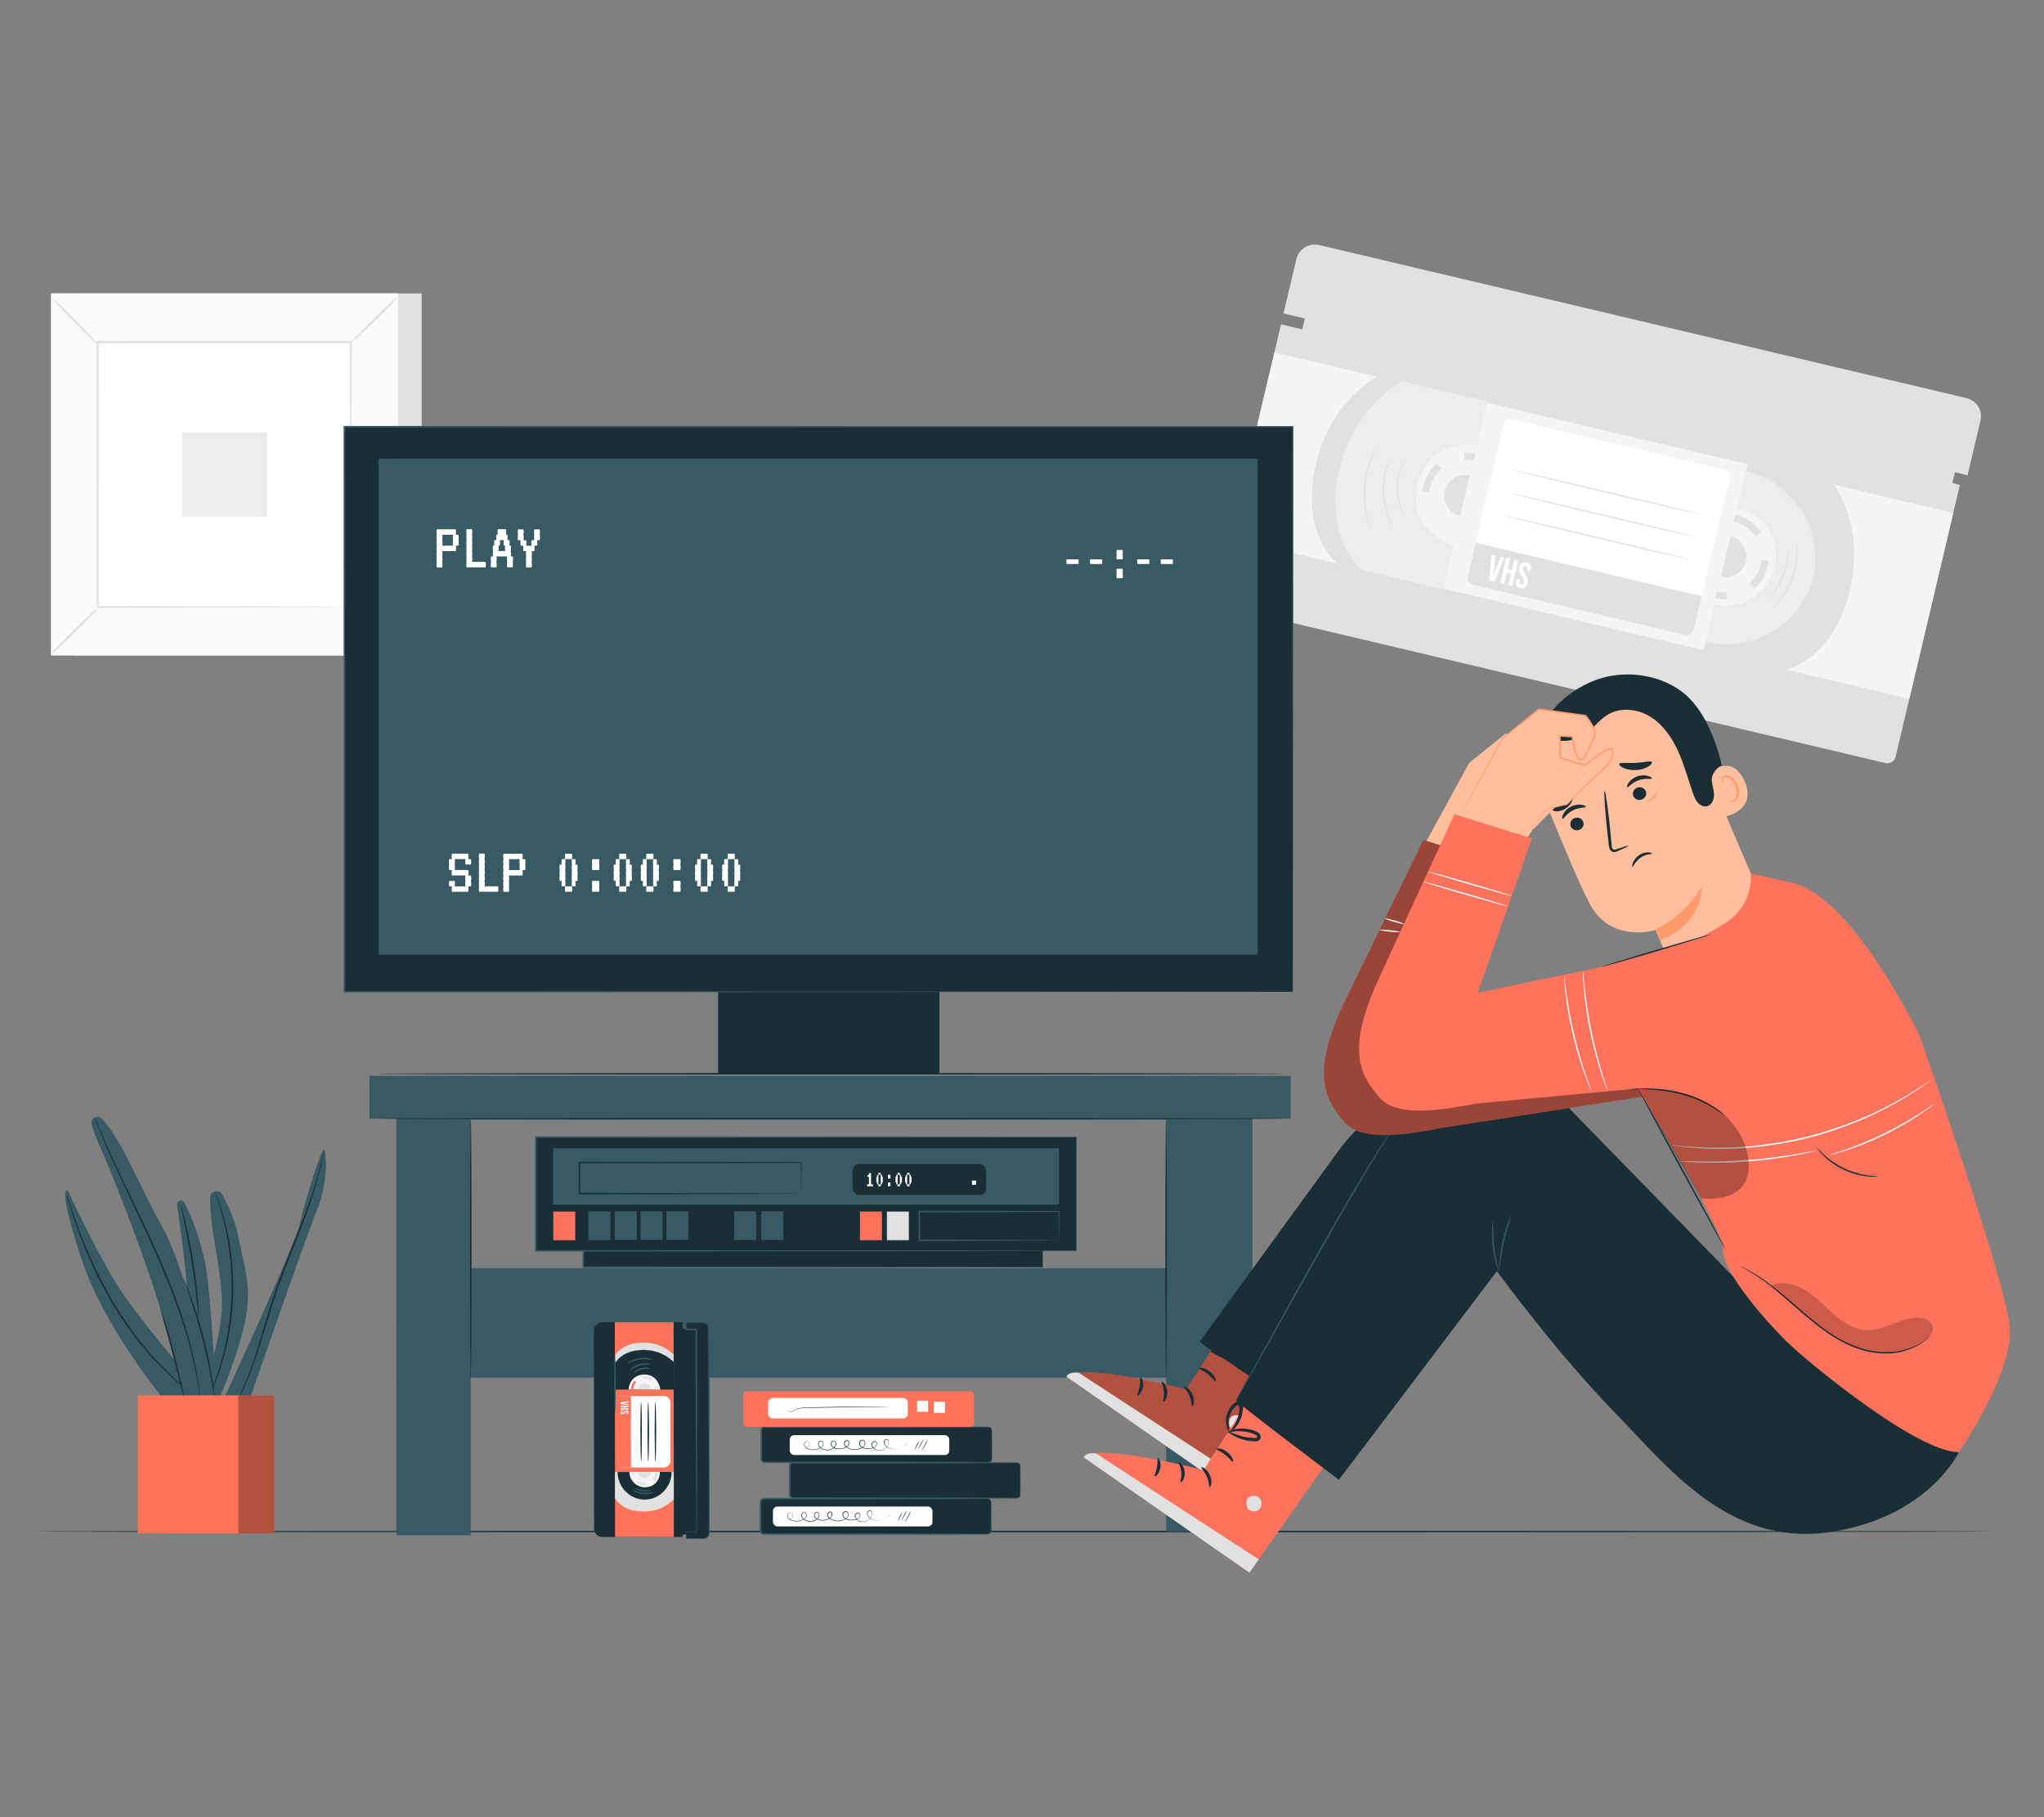 <?xml version="1.0" encoding="UTF-8"?>
<svg id="Layer_2" data-name="Layer 2" xmlns="http://www.w3.org/2000/svg" viewBox="0 0 540 480">
  <rect x="0" y="0" width="540" height="480" fill="#808080" stroke="none"/>
  <defs>
    <style>
      .cls-1 {
        fill: #ff735d;
      }

      .cls-1, .cls-2, .cls-3, .cls-4, .cls-5, .cls-6, .cls-7, .cls-8, .cls-9, .cls-10, .cls-11, .cls-12, .cls-13, .cls-14 {
        stroke-width: 0px;
      }

      .cls-2 {
        opacity: .4;
      }

      .cls-3 {
        fill: #375a64;
      }

      .cls-4 {
        fill: #e1e1e1;
      }

      .cls-5 {
        fill: #ececec;
      }

      .cls-15 {
        opacity: .2;
      }

      .cls-7, .cls-16 {
        opacity: .3;
      }

      .cls-8 {
        fill: #f5f5f5;
      }

      .cls-9 {
        fill: none;
      }

      .cls-10 {
        fill: #1a2e35;
      }

      .cls-11 {
        fill: #fff;
      }

      .cls-12 {
        fill: #fafafa;
      }

      .cls-13 {
        fill: #ff9a6c;
      }

      .cls-14 {
        fill: #ffbf9d;
      }
    </style>
  </defs>
  <g id="Layer_2-2" data-name="Layer 2">
    <g>
      <g>
        <g>
          <path class="cls-4" d="M327.21,105.85h184.29v73.82c0,1.23-1,2.23-2.23,2.23h-179.83c-1.23,0-2.23-1-2.23-2.23v-73.82h0Z" transform="translate(44.35 -92.62) rotate(13.3)"/>
          <rect class="cls-4" x="343.03" y="91.89" width="176.47" height="19.35" transform="translate(34.94 -96.5) rotate(13.3)"/>
          <rect class="cls-8" x="328.4" y="113.62" width="184.29" height="50.45" transform="translate(43.23 -93.03) rotate(13.3)"/>
          <path class="cls-4" d="M363.66,99.48c-.52.76-13.48,6.99-16.59,26.02-2.69,16.44,6.26,23.38,6.26,23.38l21.76,5.14,11.61-49.1-23.04-5.45Z"/>
          <path class="cls-4" d="M484.73,128.1c.12.91,8.92,12.29,3.18,30.7-4.96,15.9-16.07,18.1-16.07,18.1l-21.76-5.14,11.61-49.1,23.04,5.45Z"/>
          <rect class="cls-11" x="391.69" y="116.83" width="61.34" height="44.89" rx="1.77" ry="1.77" transform="translate(43.37 -93.44) rotate(13.3)"/>
          <path class="cls-5" d="M450.59,169.57c12.46,2.95,25.46-4.64,28.41-17.1,2.95-12.46-5.28-25.07-17.74-28.01l-10.67,45.12Z"/>
          <path class="cls-8" d="M460.53,134.71c-.18-.06-.37-.1-.56-.15l-1.05-.25-6,25.37c7.01,1.66,14.2-2.82,15.85-9.83,1.61-6.82-1.59-12.88-8.25-15.15Z"/>
          <path class="cls-5" d="M370.27,100.66c-.52.76-13.9,7.27-17.01,26.3-2.69,16.44,6.63,23.6,6.63,23.6l21.34,5.17,11.75-49.7-22.7-5.37Z"/>
          <path class="cls-8" d="M390.26,117.52s-12.82-1.72-15.67,10.25c-2.61,11,6.55,15.59,9.3,16.24l6.37-26.49Z"/>
          <path class="cls-4" d="M454.67,152.33c2.94.69,5.88-1.12,6.58-4.06.69-2.94-1.12-5.88-4.06-6.58"/>
          <path class="cls-4" d="M453.31,158.05l-.12-.03.43-1.82.12.03c.74.15,1.49.25,2.27.25h.1s.05,1.87.05,1.87h-.13c-.91.01-1.84-.1-2.72-.31ZM463.46,155.45l-.11-.08-1.15-1.26.1-.08c1.12-1.03,2-2.32,2.52-3.75.13-.33.23-.65.34-1.11.1-.44.16-.79.19-1.12l.03-.12,1.87.21v.13c-.07.48-.15.92-.25,1.37-.1.42-.23.85-.38,1.28-.64,1.72-1.67,3.26-3,4.47l.03.11-.17-.04ZM463.72,141.64l-.05-.09c-.9-1.25-2.08-2.28-3.44-2.96l-.09-.07c-.65-.31-1.32-.54-2.03-.71l-.12-.03.43-1.84.12.03c.91.21,1.77.52,2.56.91,1.64.85,3.06,2.07,4.12,3.59l.05.09-1.55,1.08Z"/>
          <path class="cls-4" d="M388.24,125.6c-2.94-.69-5.88,1.12-6.58,4.06-.69,2.94,1.12,5.88,4.06,6.58"/>
          <path class="cls-4" d="M375.77,129.8l.02-.1c.04-.48.12-.95.24-1.37.07-.42.2-.86.39-1.31.62-1.74,1.68-3.28,3.03-4.51l.1-.08,1.28,1.39-.1.08c-1.15,1.02-2.02,2.32-2.54,3.75-.15.4-.26.77-.34,1.11-.08.34-.14.72-.19,1.12v.13s-1.9-.21-1.9-.21ZM386.88,121.47l-.02-1.89h.1c.91-.02,1.82.09,2.72.3h0l.12.03-.43,1.84-.12-.03c-.74-.17-1.49-.27-2.25-.25h-.13Z"/>
          <path class="cls-4" d="M519.83,125.53l-5.38-1.27,2.26-8.64-169.36-40.04-2.26,8.64-6-1.42,3.38-14.32c.64-2.71,3.36-4.39,6.07-3.75l171,40.43c2.66.63,4.31,3.3,3.68,5.96l-3.41,14.41Z"/>
          <path class="cls-4" d="M387.78,150.29h61.34v9.19c0,.99-.8,1.79-1.79,1.79h-57.77c-.99,0-1.79-.8-1.79-1.79v-9.19h0Z" transform="translate(47.07 -92.09) rotate(13.3)"/>
          <path class="cls-4" d="M446.54,147.82c-.03.11-11.16-2.43-24.86-5.67-13.71-3.24-24.79-5.95-24.77-6.06.03-.11,11.15,2.43,24.86,5.67,13.7,3.24,24.79,5.95,24.77,6.06Z"/>
          <path class="cls-4" d="M447.95,141.85c-.03.11-11.16-2.43-24.86-5.67-13.71-3.24-24.79-5.95-24.77-6.06.03-.11,11.15,2.43,24.86,5.67,13.7,3.24,24.79,5.95,24.77,6.06Z"/>
          <path class="cls-4" d="M449.36,135.89c-.03.11-11.16-2.43-24.86-5.67-13.71-3.24-24.79-5.95-24.77-6.06.03-.11,11.15,2.43,24.86,5.67,13.7,3.24,24.79,5.95,24.77,6.06Z"/>
          <g>
            <path class="cls-11" d="M394.03,146.47l1.05.25-.53,5.28h.02s1.89-4.95,1.89-4.95l.95.23-2.56,6.36-1.38-.33.56-6.83Z"/>
            <path class="cls-11" d="M397.91,147.39l1.04.25-.64,2.69,1.11.26.64-2.69,1.04.25-1.56,6.6-1.04-.25.7-2.97-1.11-.26-.7,2.97-1.04-.25,1.56-6.6Z"/>
            <path class="cls-11" d="M400.59,154.64c-.19-.35-.22-.79-.1-1.32l.09-.38.98.23-.11.45c-.1.43.03.68.39.77.18.04.32.02.44-.06.12-.08.2-.24.26-.47.07-.28.06-.53-.02-.77-.08-.24-.25-.55-.52-.92-.34-.48-.56-.89-.65-1.23-.1-.35-.1-.71-.01-1.09.12-.52.35-.89.68-1.12.33-.22.75-.28,1.25-.16.5.12.84.35,1.02.7.19.35.22.79.09,1.32l-.07.27-.98-.23.08-.34c.05-.23.05-.4-.01-.53-.06-.12-.18-.21-.35-.25-.35-.08-.57.09-.67.51-.06.24-.04.48.03.71.08.24.26.54.52.92.34.48.56.89.65,1.24.09.35.09.73-.01,1.14-.13.54-.36.92-.69,1.15-.34.23-.76.28-1.27.16-.5-.12-.85-.35-1.04-.7Z"/>
          </g>
          <path class="cls-4" d="M371.34,136.45s-.16-.15-.38-.47c-.23-.32-.52-.81-.82-1.44-.31-.63-.59-1.42-.83-2.32-.22-.9-.37-1.92-.4-2.99-.02-1.08.09-2.1.27-3.01.19-.91.44-1.71.72-2.36.27-.65.54-1.15.75-1.48.21-.33.34-.5.36-.49.06.04-.38.78-.85,2.07-.47,1.29-.9,3.16-.86,5.26.05,2.09.56,3.95,1.09,5.21.53,1.27,1,1.99.94,2.03Z"/>
          <path class="cls-4" d="M368.2,139.09s-.18-.2-.44-.62c-.27-.41-.6-1.03-.96-1.83-.36-.8-.71-1.78-.99-2.91-.27-1.13-.47-2.39-.53-3.73-.05-1.34.05-2.61.23-3.76.2-1.14.46-2.15.76-2.98.29-.82.57-1.47.81-1.9.23-.43.37-.66.39-.65.07.03-.43.99-.93,2.64-.26.82-.49,1.82-.66,2.95-.15,1.13-.24,2.38-.19,3.69.06,1.31.25,2.55.49,3.66.26,1.11.57,2.09.9,2.88.64,1.6,1.21,2.52,1.14,2.56Z"/>
          <path class="cls-4" d="M362.34,140.19s-.17-.28-.4-.83c-.12-.27-.26-.6-.39-1-.13-.4-.31-.85-.43-1.36-.3-1.02-.55-2.26-.72-3.65-.15-1.39-.21-2.94-.11-4.56.12-1.62.4-3.14.74-4.5.37-1.35.79-2.55,1.23-3.51.2-.49.43-.91.62-1.29.18-.38.37-.69.53-.94.31-.5.49-.77.52-.76.07.04-.61,1.15-1.4,3.1-.4.97-.79,2.15-1.13,3.49-.32,1.34-.58,2.85-.7,4.44-.1,1.59-.06,3.11.07,4.49.15,1.37.37,2.6.63,3.62.51,2.03,1.03,3.23.96,3.26Z"/>
          <path class="cls-4" d="M467.51,157.96s.44-.66,1.12-1.71c.69-1.05,1.55-2.56,2.26-4.34.7-1.78,1.12-3.47,1.33-4.71.22-1.24.29-2.02.35-2.01.05,0,.08.79-.07,2.06-.15,1.26-.52,3-1.24,4.81-.72,1.81-1.64,3.33-2.4,4.35-.76,1.02-1.32,1.58-1.36,1.55Z"/>
          <path class="cls-4" d="M468.04,160.84c-.05-.05.75-.79,1.83-2.14.54-.68,1.13-1.53,1.72-2.51.57-.99,1.13-2.12,1.6-3.35.46-1.24.78-2.46,1.01-3.58.21-1.13.33-2.15.37-3.02.09-1.73-.03-2.81.04-2.82.03,0,.07.26.14.75.07.49.11,1.2.1,2.08,0,.88-.1,1.93-.29,3.08-.21,1.15-.53,2.39-1,3.65-.48,1.26-1.06,2.4-1.66,3.4-.61.99-1.24,1.84-1.82,2.5-.57.67-1.07,1.17-1.45,1.49-.37.32-.58.49-.6.47Z"/>
        </g>
        <g>
          <rect class="cls-4" x="19.66" y="77.51" width="91.74" height="95.63"/>
          <g>
            <rect class="cls-12" x="13.45" y="77.51" width="91.74" height="95.63"/>
            <path class="cls-4" d="M105.22,173.17H13.42v-95.69h91.8v95.69ZM13.48,173.11h91.68v-95.57H13.48v95.57Z"/>
          </g>
          <rect class="cls-11" x="25.78" y="90.37" width="67.08" height="69.92"/>
          <path class="cls-4" d="M25.78,160.75c.05.06-.58.79-1.66,1.92-1.07,1.13-2.58,2.66-4.26,4.32-1.69,1.66-3.24,3.14-4.38,4.19-1.14,1.05-1.88,1.67-1.94,1.61-.06-.06.58-.79,1.65-1.92,1.07-1.13,2.58-2.66,4.27-4.33,1.69-1.67,3.25-3.15,4.39-4.2,1.14-1.05,1.88-1.67,1.93-1.61Z"/>
          <path class="cls-4" d="M92.86,160.58c.06-.05.79.58,1.92,1.66,1.13,1.07,2.66,2.58,4.32,4.26,1.66,1.69,3.14,3.24,4.19,4.38,1.05,1.14,1.67,1.88,1.61,1.94-.06.06-.79-.58-1.92-1.65-1.13-1.07-2.66-2.58-4.33-4.27-1.67-1.69-3.15-3.25-4.2-4.39-1.05-1.14-1.67-1.88-1.61-1.93Z"/>
          <path class="cls-4" d="M92.67,90.55c-.05-.06.58-.79,1.66-1.92,1.07-1.13,2.58-2.66,4.26-4.32,1.69-1.66,3.24-3.14,4.38-4.19,1.14-1.05,1.88-1.67,1.94-1.61.06.06-.58.79-1.65,1.92-1.07,1.13-2.58,2.66-4.27,4.33-1.69,1.67-3.25,3.15-4.39,4.2-1.14,1.05-1.88,1.67-1.93,1.61Z"/>
          <path class="cls-4" d="M25.6,90.73c-.06.05-.79-.58-1.92-1.66-1.13-1.07-2.66-2.58-4.32-4.26-1.66-1.69-3.14-3.24-4.19-4.38-1.05-1.14-1.67-1.88-1.61-1.94.06-.06.79.57,1.92,1.65,1.13,1.07,2.66,2.58,4.33,4.27,1.67,1.69,3.15,3.25,4.2,4.39,1.05,1.14,1.67,1.88,1.61,1.93Z"/>
          <path class="cls-4" d="M92.67,160.29s0-.12-.01-.34c0-.24,0-.56-.01-.98,0-.88-.02-2.14-.03-3.77-.02-3.31-.04-8.13-.07-14.25-.03-12.25-.08-29.69-.13-50.58l.26.26c-19.53.01-42.46.02-66.89.04h0l.3-.3c-.02,25.66-.03,49.67-.04,69.92l-.26-.25c20.04.05,36.73.1,48.43.13,5.85.03,10.44.05,13.6.07,1.56.01,2.76.02,3.6.03.4,0,.7.01.93.01.21,0,.32,0,.32.01,0,0-.09,0-.3.01-.22,0-.52,0-.9.01-.83,0-2.01.02-3.55.03-3.15.02-7.73.04-13.55.07-11.74.03-28.48.08-48.6.13h-.25s0-.26,0-.26c-.01-20.25-.03-44.26-.04-69.92v-.3s.3,0,.3,0h0c24.43.01,47.36.03,66.89.04h.26v.26c-.06,20.96-.1,38.46-.13,50.75-.03,6.09-.05,10.89-.07,14.19-.01,1.62-.02,2.86-.03,3.72,0,.4-.01.72-.01.95,0,.21,0,.32-.01.31Z"/>
          <rect class="cls-5" x="48.13" y="114.14" width="22.38" height="22.38"/>
        </g>
        <path class="cls-10" d="M526.56,404.54c0,.11-115.87.2-258.77.2s-258.79-.09-258.79-.2,115.84-.2,258.79-.2,258.77.09,258.77.2Z"/>
        <g>
          <path class="cls-3" d="M104.73,290.62v73.28h226.13v-73.28H104.73ZM308.16,335H124.37v-39.24h183.79v39.24Z"/>
          <g>
            <g>
              <rect class="cls-10" x="154.08" y="327.62" width="121.39" height="7.12"/>
              <path class="cls-3" d="M275.47,334.74s0-.15-.01-.45c0-.3,0-.74-.01-1.33,0-1.19-.02-2.96-.04-5.35l.06.06c-16.47.08-64.63.14-121.38.14h0l.2-.2c0,2.44,0,4.86,0,7.12l-.2-.2c33.84.03,64.16.06,86.03.08,10.94.03,19.77.05,25.87.06,3.05.01,5.41.02,7.03.03.8,0,1.41.01,1.83.01.41,0,.63.01.63.01,0,0-.2,0-.61.01-.42,0-1.02,0-1.8.01-1.6,0-3.95.02-6.98.03-6.09.01-14.9.03-25.83.06-21.91.02-52.27.05-86.17.08h-.2s0-.2,0-.2c0-2.26,0-4.68,0-7.12v-.2h.21c56.75,0,104.91.06,121.38.14h.06s0,.06,0,.06c-.02,2.41-.03,4.19-.04,5.38,0,.58-.01,1.01-.01,1.31,0,.29-.01.42-.01.42Z"/>
            </g>
            <g>
              <rect class="cls-10" x="141.53" y="300.34" width="142.84" height="30.06"/>
              <path class="cls-3" d="M284.37,330.4s0-.18-.01-.52c0-.35,0-.86-.01-1.52,0-1.35-.02-3.32-.03-5.9-.01-5.14-.04-12.64-.06-22.12l.11.11c-31.09.02-83.47.05-142.84.09h0l.2-.2c0,10.3,0,20.38,0,30.06l-.2-.2c40.59.04,76.27.07,101.82.09,12.78.02,23.03.04,30.09.06,3.53.01,6.25.02,8.11.03.92,0,1.62,0,2.11.01.48,0,.72.01.72.01,0,0-.23,0-.7.01-.48,0-1.17,0-2.08.01-1.85,0-4.56.01-8.07.03-7.05.01-17.28.03-30.04.06-25.58.02-61.31.05-101.96.09h-.2s0-.2,0-.2c0-9.68,0-19.76,0-30.06v-.2h.21c59.37.04,111.75.07,142.84.09h.11s0,.11,0,.11c-.03,9.5-.05,17.03-.06,22.19-.01,2.56-.02,4.53-.03,5.87,0,.66,0,1.16-.01,1.5,0,.34-.01.5-.01.5Z"/>
            </g>
            <rect class="cls-1" x="146.18" y="320.03" width="5.8" height="7.56"/>
            <rect class="cls-3" x="155.46" y="320.03" width="5.8" height="7.56"/>
            <rect class="cls-3" x="162.43" y="319.96" width="5.8" height="7.56"/>
            <rect class="cls-3" x="169.24" y="319.96" width="5.8" height="7.56"/>
            <rect class="cls-3" x="176.06" y="319.96" width="5.8" height="7.56"/>
            <rect class="cls-3" x="201.1" y="319.96" width="5.8" height="7.56"/>
            <rect class="cls-3" x="193.97" y="319.96" width="5.8" height="7.56"/>
            <rect class="cls-4" x="234.31" y="320.03" width="5.8" height="7.56"/>
            <rect class="cls-1" x="227.19" y="320.03" width="5.8" height="7.56"/>
            <rect class="cls-3" x="146.14" y="303.3" width="133.62" height="14.91"/>
            <rect class="cls-10" x="225.24" y="307.45" width="35.29" height="8.22" rx="1.81" ry="1.81"/>
            <path class="cls-10" d="M211.65,315.29s-.01-.19-.02-.55c0-.37-.01-.9-.02-1.58-.01-1.4-.03-3.44-.05-6.08l.09.09c-11.01.06-33.13.11-58.57.11h0c-.18.18.24-.24.2-.2h0v2.1c0,.7,0,1.39,0,2.08,0,1.37,0,2.73,0,4.04l-.2-.2c16.49.03,31.1.06,41.61.09,5.25.02,9.47.04,12.41.06,1.45.01,2.58.02,3.36.03.37,0,.66.01.88.01.2,0,.3,0,.31.01,0,0-.09,0-.28.01-.21,0-.49,0-.85.01-.78,0-1.89.02-3.32.03-2.92.01-7.13.03-12.36.06-10.54.02-25.2.05-41.75.09h-.2s0-.2,0-.2c0-1.31,0-2.67,0-4.04,0-.69,0-1.38,0-2.08v-1.05s0-.53,0-.53v-.51h0s.38-.39.2-.21h0c25.44,0,47.56.04,58.57.11h.1s0,.09,0,.09c-.02,2.67-.04,4.72-.05,6.14,0,.67-.02,1.19-.02,1.56,0,.35-.02.52-.02.52Z"/>
            <g>
              <path class="cls-11" d="M230.63,313.1c0,.1,0,.18-.03.25h-1.52c-.02-.07-.03-.16-.03-.25s0-.19.03-.25h.51c-.02-.07-.03-.16-.03-.25s0-.19.03-.25c-.02-.07-.03-.16-.03-.25s0-.19.03-.25c-.02-.07-.03-.16-.03-.25s0-.19.03-.25c-.02-.07-.03-.16-.03-.25s0-.19.03-.25h-.38c-.02-.07-.03-.16-.03-.25s0-.19.03-.25h.38c-.02-.07-.03-.16-.03-.25s0-.19.03-.25h.51c.02.07.03.15.03.25s0,.18-.03.25c.02.07.03.15.03.25s0,.18-.03.25c.02.07.03.15.03.25s0,.18-.03.25c.02.07.03.15.03.25s0,.18-.03.25c.02.07.03.15.03.25s0,.18-.03.25c.02.07.03.15.03.25s0,.18-.03.25h.51c.02.07.03.15.03.25Z"/>
              <path class="cls-11" d="M232.09,312.59c0,.1,0,.18-.03.25h-.32c-.02-.07-.03-.16-.03-.25s0-.19.03-.25h-.19c-.02-.07-.03-.16-.03-.25s0-.19.03-.25c-.02-.07-.03-.16-.03-.25s0-.19.03-.25c-.02-.07-.03-.16-.03-.25s0-.19.03-.25h.19c-.02-.07-.03-.16-.03-.25s0-.19.03-.25h.32c.02.07.03.15.03.25s0,.18-.03.25c.02.07.03.15.03.25s0,.18-.03.25c.02.07.03.15.03.25s0,.18-.03.25c.02.07.03.15.03.25s0,.18-.03.25c.02.07.03.15.03.25ZM232.69,310.31h-.63c-.02-.07-.03-.16-.03-.25s0-.19.03-.25h.63c.02.07.03.15.03.25s0,.18-.03.25ZM232.06,312.84h.63c.02.07.03.15.03.25s0,.18-.03.25h-.63c-.02-.07-.03-.16-.03-.25s0-.19.03-.25ZM233.23,311.58c0,.1,0,.18-.03.25.02.07.03.15.03.25s0,.18-.03.25h-.19c.02.07.03.15.03.25s0,.18-.03.25h-.32c-.02-.07-.03-.16-.03-.25s0-.19.03-.25c-.02-.07-.03-.16-.03-.25s0-.19.03-.25c-.02-.07-.03-.16-.03-.25s0-.19.03-.25c-.02-.07-.03-.16-.03-.25s0-.19.03-.25c-.02-.07-.03-.16-.03-.25s0-.19.03-.25h.32c.02.07.03.15.03.25s0,.18-.03.25h.19c.02.07.03.15.03.25s0,.18-.03.25c.02.07.03.15.03.25Z"/>
              <path class="cls-11" d="M235.22,310.82c.02.07.03.15.03.25s0,.18-.03.25h-.63c-.02-.07-.03-.16-.03-.25s0-.19.03-.25c-.02-.07-.03-.16-.03-.25s0-.19.03-.25h.63c.02.07.03.15.03.25s0,.18-.03.25ZM235.25,312.59c0,.1,0,.18-.03.25.02.07.03.15.03.25s0,.18-.03.25h-.63c-.02-.07-.03-.16-.03-.25s0-.19.03-.25c-.02-.07-.03-.16-.03-.25s0-.19.03-.25h.63c.02.07.03.15.03.25Z"/>
              <path class="cls-11" d="M237.15,312.59c0,.1,0,.18-.03.25h-.32c-.02-.07-.03-.16-.03-.25s0-.19.03-.25h-.19c-.02-.07-.03-.16-.03-.25s0-.19.03-.25c-.02-.07-.03-.16-.03-.25s0-.19.03-.25c-.02-.07-.03-.16-.03-.25s0-.19.03-.25h.19c-.02-.07-.03-.16-.03-.25s0-.19.03-.25h.32c.02.07.03.15.03.25s0,.18-.03.25c.02.07.03.15.03.25s0,.18-.03.25c.02.07.03.15.03.25s0,.18-.03.25c.02.07.03.15.03.25s0,.18-.03.25c.02.07.03.15.03.25ZM237.75,310.31h-.63c-.02-.07-.03-.16-.03-.25s0-.19.03-.25h.63c.02.07.03.15.03.25s0,.18-.03.25ZM237.12,312.84h.63c.02.07.03.15.03.25s0,.18-.03.25h-.63c-.02-.07-.03-.16-.03-.25s0-.19.03-.25ZM238.29,311.58c0,.1,0,.18-.03.25.02.07.03.15.03.25s0,.18-.03.25h-.19c.02.07.03.15.03.25s0,.18-.03.25h-.32c-.02-.07-.03-.16-.03-.25s0-.19.03-.25c-.02-.07-.03-.16-.03-.25s0-.19.03-.25c-.02-.07-.03-.16-.03-.25s0-.19.03-.25c-.02-.07-.03-.16-.03-.25s0-.19.03-.25c-.02-.07-.03-.16-.03-.25s0-.19.03-.25h.32c.02.07.03.15.03.25s0,.18-.03.25h.19c.02.07.03.15.03.25s0,.18-.03.25c.02.07.03.15.03.25Z"/>
              <path class="cls-11" d="M239.68,312.59c0,.1,0,.18-.03.25h-.32c-.02-.07-.03-.16-.03-.25s0-.19.03-.25h-.19c-.02-.07-.03-.16-.03-.25s0-.19.03-.25c-.02-.07-.03-.16-.03-.25s0-.19.03-.25c-.02-.07-.03-.16-.03-.25s0-.19.03-.25h.19c-.02-.07-.03-.16-.03-.25s0-.19.03-.25h.32c.02.07.03.15.03.25s0,.18-.03.25c.02.07.03.15.03.25s0,.18-.03.25c.02.07.03.15.03.25s0,.18-.03.25c.02.07.03.15.03.25s0,.18-.03.25c.02.07.03.15.03.25ZM240.28,310.31h-.63c-.02-.07-.03-.16-.03-.25s0-.19.03-.25h.63c.02.07.03.15.03.25s0,.18-.03.25ZM239.65,312.84h.63c.02.07.03.15.03.25s0,.18-.03.25h-.63c-.02-.07-.03-.16-.03-.25s0-.19.03-.25ZM240.82,311.58c0,.1,0,.18-.03.25.02.07.03.15.03.25s0,.18-.03.25h-.19c.02.07.03.15.03.25s0,.18-.03.25h-.32c-.02-.07-.03-.16-.03-.25s0-.19.03-.25c-.02-.07-.03-.16-.03-.25s0-.19.03-.25c-.02-.07-.03-.16-.03-.25s0-.19.03-.25c-.02-.07-.03-.16-.03-.25s0-.19.03-.25c-.02-.07-.03-.16-.03-.25s0-.19.03-.25h.32c.02.07.03.15.03.25s0,.18-.03.25h.19c.02.07.03.15.03.25s0,.18-.03.25c.02.07.03.15.03.25Z"/>
            </g>
            <rect class="cls-11" x="256.78" y="311.85" width="1.1" height="1.1"/>
            <path class="cls-3" d="M279.76,327.62s0-.05-.01-.14c0-.11,0-.24-.01-.39,0-.37-.02-.87-.03-1.5-.01-1.32-.04-3.21-.06-5.57l.11.11c-7.99.05-21.53.09-36.87.09h0c.4-.4.11-.11.2-.2h0v.97s0,.97,0,.97c0,.64,0,1.28,0,1.92,0,1.27,0,2.52,0,3.75l-.2-.2c10.44.04,19.62.07,26.23.09,3.29.02,5.93.04,7.79.06.9.01,1.6.02,2.11.03.23,0,.41,0,.55.01.13,0,.19,0,.2.01,0,0-.05,0-.17.01-.14,0-.31,0-.53.01-.5,0-1.19.02-2.07.03-1.84.01-4.47.03-7.74.06-6.64.02-15.87.05-26.37.09h-.2s0-.2,0-.2c0-1.22,0-2.48,0-3.75,0-.64,0-1.28,0-1.92v-.97s0-.49,0-.49v-.47h0c.09-.1-.2.19.2-.21h0c15.35,0,28.88.04,36.87.09h.11s0,.11,0,.11c-.03,2.39-.05,4.3-.06,5.64-.01.62-.02,1.12-.03,1.48,0,.33-.02.5-.02.49Z"/>
          </g>
          <rect class="cls-3" x="97.6" y="284.19" width="243.38" height="11.29"/>
          <path class="cls-10" d="M339.67,295.48c0,.11-53.8.2-120.15.2s-120.16-.09-120.16-.2,53.79-.2,120.16-.2,120.15.09,120.15.2Z"/>
          <path class="cls-10" d="M339.67,283.63c0,.11-53.8.2-120.15.2s-120.16-.09-120.16-.2,53.79-.2,120.16-.2,120.15.09,120.15.2Z"/>
          <rect class="cls-3" x="104.73" y="348.92" width="19.64" height="56.61"/>
          <rect class="cls-3" x="308.07" y="347.89" width="22.79" height="56.61"/>
          <path class="cls-10" d="M308.07,363.9c-.11,0-.2-15.3-.2-34.18s.09-34.18.2-34.18.2,15.3.2,34.18-.09,34.18-.2,34.18Z"/>
          <path class="cls-10" d="M124.37,364.3c-.11,0-.2-15.34-.2-34.27s.09-34.27.2-34.27.2,15.34.2,34.27-.09,34.27-.2,34.27Z"/>
        </g>
        <g>
          <g>
            <g>
              <path class="cls-10" d="M140.26,365.92h56.74v21.19c0,1.23-1,2.23-2.23,2.23h-52.28c-1.23,0-2.23-1-2.23-2.23v-21.19h0Z" transform="translate(546.05 208.53) rotate(89.93)"/>
              <rect class="cls-10" x="154.98" y="375.21" width="54.34" height="5.96" transform="translate(560.11 195.56) rotate(89.93)"/>
              <rect class="cls-1" x="141.85" y="369.86" width="56.74" height="15.53" transform="translate(547.64 206.94) rotate(89.93)"/>
              <path class="cls-4" d="M177.96,357.79c-.27-.1-3.05-3.54-8.98-3.12-5.11.37-6.56,3.54-6.56,3.54v6.88s15.54-.02,15.54-.02v-7.29Z"/>
              <path class="cls-4" d="M178.01,396.09c-.27.1-3.05,3.55-8.97,3.14-5.12-.35-6.57-3.52-6.57-3.52v-6.88s15.53-.02,15.53-.02v7.29Z"/>
              <rect class="cls-11" x="160.78" y="371.29" width="18.89" height="13.82" rx="1.77" ry="1.77" transform="translate(548.21 207.51) rotate(89.93)"/>
              <path class="cls-10" d="M163.16,388.82c0,3.94,3.2,7.3,7.15,7.29,3.94,0,7.13-3.37,7.13-7.31l-14.27.02Z"/>
              <path class="cls-8" d="M174.31,389.31c0-.06,0-.12,0-.18v-.33s-8.03.01-8.03.01c0,2.22,1.86,4.05,4.07,4.05,2.16,0,3.74-1.39,3.95-3.55Z"/>
              <g>
                <path class="cls-10" d="M178.08,359.85c-.27-.1-3.17-3.65-9.09-3.22-5.11.37-6.6,3.67-6.6,3.67l-.03,6.76,15.72-.02v-7.18Z"/>
                <path class="cls-3" d="M162.34,367.07v-.02l.03-6.77s.38-.84,1.39-1.7c.92-.8,2.58-1.79,5.23-1.97.33-.02.65-.04.98-.04,1.81,0,3.51.37,5.06,1.12,1.47.7,2.38,1.54,2.82,1.94.12.11.21.19.25.21h.01v7.22s-.01,0-.01,0l-15.74.02ZM162.41,360.3l-.03,6.74,15.69-.02v-7.15c-.05-.02-.13-.09-.25-.21-.44-.4-1.35-1.23-2.81-1.93-1.81-.87-3.84-1.24-6.01-1.08-1.45.1-3.54.53-5.2,1.96-.96.83-1.35,1.63-1.38,1.69Z"/>
              </g>
              <path class="cls-8" d="M174.45,367.04s-.4-3.96-4.19-3.96c-3.48,0-4.2,3.07-4.2,3.94l8.39.02Z"/>
              <path class="cls-4" d="M168.61,388.81c0,.93.76,1.68,1.69,1.68.93,0,1.68-.76,1.68-1.69"/>
              <path class="cls-4" d="M166.8,388.81v-.04s.57,0,.57,0v.04c0,.23.03.47.09.7v.03s-.55.15-.55.15v-.04c-.08-.27-.11-.56-.11-.84ZM168.3,391.67l.02-.04.29-.43.03.02c.39.26.84.43,1.3.49.11.02.21.02.36.02.14,0,.25,0,.35-.02h.04s.07.57.07.57h-.04c-.15.02-.29.03-.43.03-.13,0-.27,0-.41-.02-.56-.07-1.09-.27-1.55-.58l-.03.02v-.05ZM172.46,390.76l.02-.02c.31-.36.53-.78.64-1.24l.02-.03c.05-.22.07-.43.07-.66v-.04s.58,0,.58,0v.04c0,.29-.03.57-.09.83-.14.55-.4,1.06-.78,1.49l-.02.02-.44-.39Z"/>
              <path class="cls-4" d="M171.89,367.01c0-.93-.76-1.68-1.69-1.68s-1.68.76-1.68,1.69"/>
              <path class="cls-4" d="M169.74,363.57h.03c.15-.02.29-.03.43-.02.13,0,.27,0,.42.02.57.06,1.1.27,1.57.59l.03.02-.33.48-.03-.02c-.39-.27-.84-.44-1.3-.49-.13-.02-.25-.02-.36-.02-.11,0-.22,0-.35.02h-.04s-.07-.57-.07-.57ZM173.03,366.31l.57-.14v.03c.08.27.11.55.11.84h0v.04h-.58s0-.04,0-.04c0-.23-.02-.47-.09-.69v-.04Z"/>
              <g>
                <path class="cls-10" d="M181.28,406.42v-1.7s2.75.06,2.75.06l-.07-53.58-2.75-.06v-1.9s4.53,0,4.53,0c.86,0,1.56.69,1.56,1.55l.07,54.1c0,.84-.68,1.53-1.52,1.53h-4.56Z"/>
                <path class="cls-3" d="M181.28,406.42s.12,0,.35-.02c.24,0,.57-.01,1-.02.44,0,.98-.02,1.6-.03.32,0,.66,0,1.02-.01.36-.02.76.04,1.12-.11.36-.14.68-.46.82-.87.08-.21.08-.42.08-.67,0-.24,0-.49,0-.74,0-1.01-.01-2.1-.02-3.27-.01-2.35-.02-5.03-.04-7.98-.02-5.92-.04-12.96-.07-20.77,0-3.91-.02-8.01-.03-12.27,0-2.13,0-4.29-.01-6.49,0-.55,0-1.1,0-1.65,0-.27,0-.57,0-.82-.01-.24-.1-.48-.23-.68-.28-.41-.75-.63-1.29-.59-.56,0-1.12,0-1.69,0-.9,0-1.79,0-2.68,0l.2-.2c0,.64,0,1.27,0,1.9l-.19-.2c.93.02,1.84.04,2.75.06h.19s0,.2,0,.2c.02,24.73,0,45.23-.06,53.58v.07s-.07,0-.07,0c-1.19-.04-2.07-.07-2.75-.09l.04-.04c-.01.55-.02.97-.02,1.27,0,.28-.02.43-.02.43,0,0-.01-.13-.02-.41,0-.3-.02-.73-.03-1.29v-.04s.05,0,.05,0c.68,0,1.56.02,2.75.04l-.07.07c-.08-8.35-.16-28.85-.19-53.58l.19.2c-.9-.02-1.82-.04-2.75-.06h-.19s0-.2,0-.2c0-.62,0-1.25,0-1.9v-.2s.2,0,.2,0c.88,0,1.78,0,2.68,0,.56,0,1.13,0,1.69,0,.59-.05,1.27.23,1.62.76.17.26.29.57.3.88.01.3,0,.56,0,.84,0,.55,0,1.1,0,1.65,0,2.2,0,4.36,0,6.49,0,4.25,0,8.36,0,12.27,0,7.81-.01,14.85-.02,20.77,0,2.95-.01,5.63-.02,7.98,0,1.17,0,2.27-.01,3.27,0,.25,0,.5,0,.74,0,.23,0,.5-.09.72-.16.46-.52.81-.93.96-.42.17-.83.09-1.19.11-.37,0-.71,0-1.04,0-.63,0-1.17-.02-1.62-.02-.42,0-.74-.01-.98-.02-.22,0-.33,0-.32-.01Z"/>
              </g>
              <path class="cls-1" d="M155.56,376.52h18.89v1.59c0,.99-.8,1.79-1.79,1.79h-15.32c-.99,0-1.79-.8-1.79-1.79v-1.59h0Z" transform="translate(543 212.74) rotate(89.93)"/>
              <path class="cls-10" d="M169.39,386.06c-.11,0-.2-3.51-.21-7.85,0-4.34.08-7.85.19-7.85.11,0,.2,3.51.21,7.85,0,4.33-.08,7.85-.19,7.85Z"/>
              <path class="cls-10" d="M171.27,386.05c-.11,0-.2-3.51-.21-7.85,0-4.34.08-7.85.19-7.85.11,0,.2,3.51.21,7.85,0,4.33-.08,7.85-.19,7.85Z"/>
              <path class="cls-10" d="M173.16,386.05c-.11,0-.2-3.51-.21-7.85,0-4.34.08-7.85.19-7.85.11,0,.2,3.51.21,7.85,0,4.33-.08,7.85-.19,7.85Z"/>
              <g>
                <path class="cls-11" d="M166.02,370.12v.33s-1.62.22-1.62.22h0s1.62.22,1.62.22v.3s-2.09-.31-2.09-.31v-.44s2.09-.32,2.09-.32Z"/>
                <path class="cls-11" d="M166.02,371.35v.33s-.85,0-.85,0v.35s.85,0,.85,0v.33s-2.09,0-2.09,0v-.33s.94,0,.94,0v-.35s-.94,0-.94,0v-.33s2.09,0,2.09,0Z"/>
                <path class="cls-11" d="M164.04,372.67c.09-.08.22-.12.39-.12h.12v.31s-.14,0-.14,0c-.14,0-.2.06-.2.17,0,.06.02.1.05.13.03.03.09.04.16.04.09,0,.16-.02.23-.06.07-.04.15-.11.24-.22.12-.14.23-.23.32-.28.1-.05.21-.08.33-.08.16,0,.29.04.38.13.09.08.14.2.14.36,0,.16-.04.28-.13.36-.09.08-.22.12-.39.12h-.09v-.31s.11,0,.11,0c.07,0,.12-.01.16-.04.03-.03.05-.07.05-.12,0-.11-.07-.16-.2-.16-.08,0-.15.02-.21.06-.07.04-.14.11-.24.22-.12.14-.23.23-.32.28-.1.05-.21.08-.34.08-.17,0-.3-.04-.39-.13-.09-.08-.14-.21-.14-.37,0-.16.04-.28.14-.36Z"/>
              </g>
              <path class="cls-3" d="M162.49,372.75c-.11,0-.2-3.3-.21-7.36,0-4.07.08-7.36.19-7.36.11,0,.2,3.3.21,7.36,0,4.07-.08,7.36-.19,7.36Z"/>
              <path class="cls-3" d="M167.44,362.72s.1-.28.43-.57c.33-.3.87-.63,1.53-.8.66-.17,1.3-.15,1.73-.05.43.1.67.24.66.29-.03.11-1.06-.19-2.28.14-1.23.31-1.98,1.07-2.06.99Z"/>
              <path class="cls-3" d="M166.42,361.97c-.09-.05.81-1.2,2.47-1.66,1.66-.48,3.03.04,2.98.13-.02.12-1.33-.19-2.87.26-1.54.42-2.5,1.36-2.58,1.27Z"/>
              <path class="cls-3" d="M165.67,360.29c-.08-.06,1.2-1.24,3.25-1.56,2.04-.35,3.63.36,3.58.44-.03.12-1.59-.38-3.51-.05-1.93.3-3.24,1.28-3.31,1.17Z"/>
              <path class="cls-3" d="M167.84,393.06c.05-.1.93.29,2.07.45,1.14.17,2.09.05,2.11.16.03.1-.95.41-2.17.23-1.23-.17-2.07-.76-2.01-.84Z"/>
              <path class="cls-3" d="M167.02,393.42c.06-.1,1.19.64,2.78.84,1.59.22,2.87-.22,2.9-.11.06.08-1.24.73-2.95.5-1.71-.21-2.81-1.17-2.73-1.23Z"/>
            </g>
            <path class="cls-1" d="M166.71,367.03h0c0-.27.03-.54.09-.81.14-.54.4-1.06.78-1.48l.02-.03.44.39-.02.03c-.32.36-.54.78-.65,1.23-.05.22-.08.45-.08.69v.04s-.57,0-.57,0v-.05Z"/>
          </g>
          <g>
            <g>
              <rect class="cls-10" x="201.13" y="376.94" width="60.92" height="9.36" rx=".89" ry=".89"/>
              <path class="cls-3" d="M262.05,377.83s0-.13-.09-.34c-.09-.2-.35-.52-.81-.51-.95,0-2.31.02-4.05.04-3.54.02-8.62.04-14.9.06-6.29.01-13.78.03-22.09.04-4.16,0-8.52,0-13.05.01-1.13,0-2.27,0-3.42,0-.56,0-1.18,0-1.71,0-.22.03-.43.17-.53.38-.05.1-.08.21-.07.33v.44c0,2.34,0,4.71,0,7.11,0,.24.12.46.32.59.1.06.21.1.33.11h.43c.6,0,1.19,0,1.78,0,1.18,0,2.36,0,3.53,0,2.34,0,4.64,0,6.9,0,4.52,0,8.89,0,13.05.01,8.31.02,15.8.03,22.09.04,3.14.01,5.99.02,8.49.03.62,0,1.23,0,1.81,0,.29,0,.57,0,.85,0,.29.01.52,0,.72-.16.43-.29.3-.87.32-1.35,0-.49,0-.95,0-1.39.02-1.74.03-3.1.04-4.05,0-.45.02-.8.02-1.05,0-.24.02-.36.02-.36,0,0,.01.12.02.36,0,.25.01.6.02,1.05,0,.94.02,2.31.04,4.05,0,.44,0,.9,0,1.39,0,.25,0,.5,0,.75,0,.28-.14.57-.38.75-.23.2-.58.22-.84.21-.28,0-.56,0-.85,0-.58,0-1.18,0-1.81,0-2.5,0-5.35.02-8.49.03-6.29.01-13.78.03-22.09.04-4.16,0-8.52,0-13.05.01-2.26,0-4.57,0-6.9,0-1.17,0-2.35,0-3.53,0-.59,0-1.19,0-1.78,0h-.46c-.18-.01-.36-.07-.52-.17-.31-.19-.51-.56-.51-.92,0-2.4,0-4.77,0-7.11v-.44c0-.17.04-.35.12-.51.16-.32.48-.55.83-.59.63-.02,1.17,0,1.76,0,1.15,0,2.29,0,3.42,0,4.52,0,8.89,0,13.05.01,8.31.02,15.8.03,22.09.04,6.28.03,11.36.05,14.9.06,1.74.02,3.11.03,4.05.04.5.01.77.36.85.58.08.23.05.36.05.36Z"/>
            </g>
            <g>
              <rect class="cls-10" x="208.64" y="386.38" width="60.92" height="9.36" rx=".89" ry=".89"/>
              <path class="cls-3" d="M269.56,387.28s0-.13-.09-.34c-.09-.2-.35-.52-.81-.51-.95,0-2.31.02-4.05.04-3.54.02-8.62.04-14.9.06-6.29.01-13.78.03-22.09.04-4.16,0-8.52,0-13.05.01-1.13,0-2.27,0-3.42,0-.56,0-1.18,0-1.71,0-.22.03-.43.17-.53.38-.05.1-.08.21-.07.33v.44c0,2.34,0,4.71,0,7.11,0,.24.12.46.32.59.1.06.21.1.33.11h.43c.6,0,1.19,0,1.78,0,1.18,0,2.36,0,3.53,0,2.34,0,4.64,0,6.9,0,4.52,0,8.89,0,13.05.01,8.31.02,15.8.03,22.09.04,3.14.01,5.99.02,8.49.03.62,0,1.23,0,1.81,0,.29,0,.57,0,.85,0,.29.01.52,0,.72-.16.43-.29.3-.87.32-1.35,0-.49,0-.95,0-1.39.02-1.74.03-3.1.04-4.05,0-.45.02-.8.02-1.05,0-.24.02-.36.02-.36,0,0,.01.12.02.36,0,.25.01.6.02,1.05,0,.94.02,2.31.04,4.05,0,.44,0,.9,0,1.39,0,.25,0,.5,0,.75,0,.28-.14.57-.38.75-.23.2-.58.22-.84.21-.28,0-.56,0-.85,0-.58,0-1.18,0-1.81,0-2.5,0-5.35.02-8.49.03-6.29.01-13.78.03-22.09.04-4.16,0-8.52,0-13.05.01-2.26,0-4.57,0-6.9,0-1.17,0-2.35,0-3.53,0-.59,0-1.19,0-1.78,0h-.46c-.18-.01-.36-.07-.52-.17-.31-.19-.51-.56-.51-.92,0-2.4,0-4.77,0-7.11v-.44c0-.17.04-.35.12-.51.16-.32.48-.55.83-.59.63-.02,1.17,0,1.76,0,1.15,0,2.29,0,3.42,0,4.52,0,8.89,0,13.05.01,8.31.02,15.8.03,22.09.04,6.28.03,11.36.05,14.9.06,1.74.02,3.11.03,4.05.04.5.01.77.36.85.58.08.23.05.36.05.36Z"/>
            </g>
            <rect class="cls-1" x="196.41" y="367.53" width="60.92" height="9.36" rx=".89" ry=".89"/>
            <g>
              <rect class="cls-10" x="200.93" y="395.88" width="60.92" height="9.36" rx=".89" ry=".89"/>
              <path class="cls-3" d="M261.85,396.77s0-.13-.09-.34c-.09-.2-.35-.52-.81-.51-.95,0-2.31.02-4.05.04-3.54.02-8.62.04-14.9.06-6.29.01-13.78.03-22.09.04-4.16,0-8.52,0-13.05.01-1.13,0-2.27,0-3.42,0-.56,0-1.18,0-1.71,0-.22.03-.43.17-.53.38-.05.1-.08.21-.07.33v.44c0,2.34,0,4.71,0,7.11,0,.24.12.46.32.59.1.06.21.1.33.11h.43c.6,0,1.19,0,1.78,0,1.18,0,2.36,0,3.53,0,2.34,0,4.64,0,6.9,0,4.52,0,8.89,0,13.05.01,8.31.02,15.8.03,22.09.04,3.14.01,5.99.02,8.49.03.62,0,1.23,0,1.81,0,.29,0,.57,0,.85,0,.29.01.52,0,.72-.16.43-.29.3-.87.32-1.35,0-.49,0-.95,0-1.39.02-1.74.03-3.1.04-4.05,0-.45.02-.8.02-1.05,0-.24.02-.36.02-.36,0,0,.01.12.02.36,0,.25.01.6.02,1.05,0,.94.02,2.31.04,4.05,0,.44,0,.9,0,1.39,0,.25,0,.5,0,.75,0,.28-.14.57-.38.75-.23.2-.58.22-.84.21-.28,0-.56,0-.85,0-.58,0-1.18,0-1.81,0-2.5,0-5.35.02-8.49.03-6.29.01-13.78.03-22.09.04-4.16,0-8.52,0-13.05.01-2.26,0-4.57,0-6.9,0-1.17,0-2.35,0-3.53,0-.59,0-1.19,0-1.78,0h-.46c-.18-.01-.36-.07-.52-.17-.31-.19-.51-.56-.51-.92,0-2.4,0-4.77,0-7.11v-.44c0-.17.04-.35.12-.51.16-.32.48-.55.83-.59.63-.02,1.17,0,1.76,0,1.15,0,2.29,0,3.42,0,4.52,0,8.89,0,13.05.01,8.31.02,15.8.03,22.09.04,6.28.03,11.36.05,14.9.06,1.74.02,3.11.03,4.05.04.5.01.77.36.85.58.08.23.05.36.05.36Z"/>
            </g>
            <rect class="cls-11" x="208.64" y="379.08" width="42.15" height="5.26" rx="1.18" ry="1.18"/>
            <path class="cls-10" d="M239.62,381.32s-.18.13-.54.36c-.36.22-.89.57-1.65.85-.74.28-1.82.45-2.87-.1-.49-.27-1.01-.76-1.06-1.45-.03-.34.18-.72.54-.83.17-.06.39-.03.54.09.15.12.23.32.25.5.05.76-.39,1.5-1.03,1.97-.65.48-1.58.59-2.39.27-.4-.16-.78-.43-1.02-.82-.11-.2-.19-.43-.17-.67,0-.24.15-.47.34-.62.19-.15.45-.24.7-.16.25.08.42.33.44.58.07.53-.38.95-.82,1.13-.89.39-1.95.45-2.9.07-.46-.19-.94-.57-.99-1.14-.02-.28.08-.55.26-.76.17-.21.49-.34.78-.24.57.21.72.97.42,1.44-.29.49-.8.76-1.3.95-1.02.37-2.22.31-3.21-.23-.47-.25-1-.68-.97-1.32.03-.3.21-.57.49-.7.28-.15.66,0,.79.27.15.26.14.59,0,.84-.13.26-.34.45-.56.6-.44.31-.96.5-1.48.57-.52.07-1.06.02-1.55-.14-.48-.16-.98-.46-1.15-.99-.08-.26-.02-.55.12-.77.14-.22.42-.39.7-.32.57.14.73.86.48,1.29-1.03,1.78-3.84,1.58-4.61-.05-.18-.41-.03-.96.38-1.16.2-.1.46-.07.64.06.18.13.29.33.33.53.1.43-.17.82-.45,1.06-.3.25-.64.41-.99.53-.69.23-1.41.26-2.05.12-.63-.13-1.26-.42-1.53-.96-.28-.53.06-1.27.62-1.28.55.02.82.6.73.99-.09.41-.4.68-.66.82-.28.15-.54.2-.75.23-.42.06-.64.05-.64.05,0,0,.05,0,.16-.02.11-.01.27-.03.48-.06.21-.04.47-.09.73-.24.26-.15.55-.41.63-.8.09-.36-.18-.9-.66-.91-.48,0-.8.69-.54,1.17.26.5.86.77,1.47.9.62.13,1.32.1,1.99-.12.33-.12.67-.27.95-.51.27-.23.5-.58.41-.95-.06-.36-.44-.69-.79-.5-.34.17-.48.63-.32.99.7,1.52,3.42,1.7,4.35.04.22-.39.06-.97-.38-1.08-.44-.09-.79.49-.65.91.14.45.6.74,1.06.89.47.16.98.2,1.48.14.5-.07.99-.25,1.41-.54.42-.27.77-.78.51-1.23-.11-.21-.37-.31-.58-.2-.21.1-.37.34-.39.57-.03.51.43.92.89,1.16.94.52,2.1.58,3.08.22.48-.18.97-.45,1.22-.88.27-.41.11-1.05-.33-1.21-.47-.16-.87.39-.83.84.04.47.46.83.9,1.01.9.36,1.93.31,2.78-.06.42-.18.79-.54.73-.98-.02-.21-.15-.4-.34-.46-.19-.06-.41,0-.57.14-.36.25-.35.76-.13,1.11.21.36.57.62.95.77.76.31,1.65.21,2.27-.24.61-.44,1.04-1.17.99-1.85-.01-.35-.33-.63-.65-.51-.31.09-.5.41-.47.72.05.63.53,1.11,1.01,1.38,1.01.54,2.07.38,2.81.12.75-.27,1.29-.61,1.65-.82.36-.22.55-.33.55-.33Z"/>
            <path class="cls-10" d="M241.71,383.02s.08-.59.39-1.25c.31-.66.69-1.11.73-1.09.04.03-.28.51-.58,1.16-.31.64-.49,1.19-.54,1.18Z"/>
            <path class="cls-10" d="M242.51,382.83s.27-.64.69-1.37c.42-.74.79-1.31.83-1.29.04.02-.27.64-.69,1.37-.42.74-.79,1.31-.83,1.29Z"/>
            <path class="cls-10" d="M243.43,383.22s.38-.67.84-1.49c.46-.82.79-1.51.83-1.5.04.02-.22.74-.69,1.57-.46.83-.95,1.44-.98,1.41Z"/>
            <rect class="cls-11" x="204.2" y="397.94" width="42.15" height="5.26" rx="1.18" ry="1.18"/>
            <path class="cls-10" d="M235.19,400.17s-.18.13-.54.36c-.36.22-.89.57-1.65.85-.74.28-1.82.45-2.87-.1-.49-.27-1.01-.76-1.06-1.45-.03-.34.18-.72.54-.83.17-.06.39-.03.54.09.15.12.23.32.25.5.05.76-.39,1.5-1.03,1.97-.65.48-1.58.59-2.39.27-.4-.16-.78-.43-1.02-.82-.11-.2-.19-.43-.17-.67,0-.24.15-.47.34-.62.19-.15.45-.24.7-.16.25.08.42.33.44.58.07.53-.38.95-.82,1.13-.89.39-1.95.45-2.9.07-.46-.19-.94-.57-.99-1.14-.02-.28.08-.55.26-.76.17-.21.49-.34.78-.24.57.21.72.97.42,1.44-.29.49-.8.76-1.3.95-1.02.37-2.22.31-3.21-.23-.47-.25-1-.68-.97-1.32.03-.3.21-.57.49-.7.28-.15.66,0,.79.27.15.26.14.59,0,.84-.13.26-.34.45-.56.6-.44.31-.96.5-1.48.57-.52.07-1.06.02-1.55-.14-.48-.16-.98-.46-1.15-.99-.08-.26-.02-.55.12-.77.14-.22.42-.39.7-.32.57.14.73.86.48,1.29-1.03,1.78-3.84,1.58-4.61-.05-.18-.41-.03-.96.38-1.16.2-.1.46-.07.64.06.18.13.29.33.33.53.1.43-.17.82-.45,1.06-.3.25-.64.41-.99.53-.69.23-1.41.26-2.05.12-.63-.13-1.26-.42-1.53-.96-.28-.53.06-1.27.62-1.28.55.02.82.6.73.99-.09.41-.4.68-.66.82-.28.15-.54.2-.75.23-.42.06-.64.05-.64.05,0,0,.05,0,.16-.02.11-.01.27-.03.48-.06.21-.04.47-.09.73-.24.26-.15.55-.41.63-.8.09-.36-.18-.9-.66-.91-.48,0-.8.69-.54,1.17.26.5.86.77,1.47.9.62.13,1.32.1,1.99-.12.33-.12.67-.27.95-.51.27-.23.5-.58.41-.95-.06-.36-.44-.69-.79-.5-.34.17-.48.63-.32.99.7,1.52,3.42,1.7,4.35.04.22-.39.06-.97-.38-1.08-.44-.09-.79.49-.65.91.14.45.6.74,1.06.89.47.16.98.2,1.48.14.5-.07.99-.25,1.41-.54.42-.27.77-.78.51-1.23-.11-.21-.37-.31-.58-.2-.21.1-.37.34-.39.57-.03.51.43.92.89,1.16.94.52,2.1.58,3.08.22.48-.18.97-.45,1.22-.88.27-.41.11-1.05-.33-1.21-.47-.16-.87.39-.83.84.04.47.46.83.9,1.01.9.36,1.93.31,2.78-.06.42-.18.79-.54.73-.98-.02-.21-.15-.4-.34-.46-.19-.06-.41,0-.57.14-.36.25-.35.76-.13,1.11.21.36.57.62.95.77.76.31,1.65.21,2.27-.24.61-.44,1.04-1.17.99-1.85-.01-.35-.33-.63-.65-.51-.31.09-.5.41-.47.72.05.63.53,1.11,1.01,1.38,1.01.54,2.07.38,2.81.12.75-.27,1.29-.61,1.65-.82.36-.22.55-.33.55-.33Z"/>
            <path class="cls-10" d="M237.27,401.87s.08-.59.39-1.25c.31-.66.69-1.11.73-1.09.04.03-.28.51-.58,1.16-.31.64-.49,1.19-.54,1.18Z"/>
            <path class="cls-10" d="M238.08,401.68s.27-.64.69-1.37c.42-.74.79-1.31.83-1.29.04.02-.27.64-.69,1.37-.42.74-.79,1.31-.83,1.29Z"/>
            <path class="cls-10" d="M238.99,402.07s.38-.67.84-1.49c.46-.82.79-1.51.83-1.5.04.02-.22.74-.69,1.57-.46.83-.95,1.44-.98,1.41Z"/>
            <path class="cls-11" d="M204.16,369.27h34.43c.68,0,1.24.55,1.24,1.24v2.92c0,.68-.55,1.24-1.24,1.24h-34.43c-.68,0-1.24-.55-1.24-1.24v-2.92c0-.68.55-1.24,1.24-1.24Z"/>
            <path class="cls-10" d="M235.2,371.73s-.1,0-.28,0c-.23,0-.5,0-.81,0-.78,0-1.78-.02-2.97-.03-2.51-.02-5.98-.01-9.81.05-1.91.03-3.73.07-5.4.1-.83.02-1.61.03-2.36.05-.74.02-1.43,0-2.04.1-.62.08-1.13.32-1.56.57-.43.25-.86.42-1.22.38-.36-.02-.62-.18-.74-.33-.12-.15-.13-.25-.13-.25,0,0,.03.1.16.23.12.13.37.28.72.29.35.03.75-.14,1.18-.39.42-.26.96-.52,1.59-.61.63-.1,1.32-.09,2.06-.12.74-.02,1.53-.04,2.36-.06,1.67-.03,3.49-.07,5.4-.11,3.83-.06,7.3-.05,9.81,0,1.2.03,2.19.06,2.97.08.31.01.58.03.81.04.18.01.28.02.28.02Z"/>
            <rect class="cls-11" x="242.26" y="369.98" width="2.94" height="2.94"/>
            <rect class="cls-11" x="246.72" y="370.27" width="2.94" height="2.94"/>
          </g>
        </g>
        <g>
          <rect class="cls-10" x="189.72" y="258.61" width="58.49" height="25.02"/>
          <g>
            <rect class="cls-10" x="90.99" y="112.71" width="250.56" height="149.27"/>
            <path class="cls-3" d="M341.54,261.98c0-1.25-.06-57.79-.16-149.27l.16.16c-67.55.01-155.15.03-250.54.04h-.02l.2-.2c0,52.87,0,103.34-.01,149.27l-.19-.19c146.97.11,248.88.18,250.56.19-1.68,0-103.58.08-250.56.19h-.19s0-.19,0-.19c0-45.93,0-96.4-.01-149.27v-.2h.22c95.39.02,182.99.03,250.54.04h.16s0,.16,0,.16c-.1,91.48-.15,148.02-.16,149.27Z"/>
          </g>
          <rect class="cls-3" x="100.01" y="121.19" width="232.26" height="130.99"/>
          <g>
            <path class="cls-11" d="M121.12,142.69c.05.19.07.43.07.72s-.02.51-.07.72h-.72c.05.19.07.43.07.72s-.02.51-.07.72h-3.58c.05.19.07.43.07.72s-.02.51-.07.72c.05.19.07.43.07.72s-.02.51-.07.72c.05.19.07.43.07.72s-.02.51-.07.72h-1.43c-.05-.2-.07-.44-.07-.72s.02-.53.07-.72c-.05-.2-.07-.44-.07-.72s.02-.53.07-.72c-.05-.2-.07-.44-.07-.72s.02-.52.07-.72c-.05-.2-.07-.44-.07-.72s.02-.53.07-.72c-.05-.2-.07-.44-.07-.72s.02-.53.07-.72c-.05-.2-.07-.44-.07-.72s.02-.52.07-.72c-.05-.2-.07-.44-.07-.72s.02-.53.07-.72h5.01c.05.19.07.43.07.72s-.02.51-.07.72h.72c.05.19.07.43.07.72s-.02.51-.07.72ZM119.62,143.41c0-.29.02-.53.07-.72-.05-.2-.07-.44-.07-.72s.02-.52.07-.72h-2.86c.05.19.07.43.07.72s-.02.51-.07.72c.05.19.07.43.07.72s-.02.51-.07.72h2.86c-.05-.2-.07-.44-.07-.72Z"/>
            <path class="cls-11" d="M128.35,149.14c0,.27-.02.51-.07.72h-5.01c-.05-.2-.07-.44-.07-.72s.02-.53.07-.72c-.05-.2-.07-.44-.07-.72s.02-.53.07-.72c-.05-.2-.07-.44-.07-.72s.02-.52.07-.72c-.05-.2-.07-.44-.07-.72s.02-.53.07-.72c-.05-.2-.07-.44-.07-.72s.02-.53.07-.72c-.05-.2-.07-.44-.07-.72s.02-.52.07-.72c-.05-.2-.07-.44-.07-.72s.02-.53.07-.72h1.43c.05.19.07.43.07.72s-.02.51-.07.72c.05.19.07.43.07.72s-.02.51-.07.72c.05.19.07.43.07.72s-.02.51-.07.72c.05.19.07.43.07.72s-.02.51-.07.72c.05.19.07.43.07.72s-.02.51-.07.72c.05.19.07.43.07.72s-.02.51-.07.72h3.58c.05.19.07.43.07.72Z"/>
            <path class="cls-11" d="M135.44,148.42c.05.19.07.43.07.72s-.02.51-.07.72h-1.43c-.05-.2-.07-.44-.07-.72s.02-.53.07-.72c-.05-.2-.07-.44-.07-.72s.02-.53.07-.72h-2.86c.05.19.07.43.07.72s-.02.51-.07.72c.05.19.07.43.07.72s-.02.51-.07.72h-1.43c-.05-.2-.07-.44-.07-.72s.02-.53.07-.72c-.05-.2-.07-.44-.07-.72s.02-.53.07-.72h.54c-.05-.2-.07-.44-.07-.72s.02-.52.07-.72c-.05-.2-.07-.44-.07-.72s.02-.53.07-.72h.36c-.05-.2-.07-.44-.07-.72s.02-.53.07-.72h.54c-.05-.2-.07-.44-.07-.72s.02-.52.07-.72h.36c-.05-.2-.07-.44-.07-.72s.02-.53.07-.72h2.15c.05.19.07.43.07.72s-.02.51-.07.72h.36c.05.19.07.43.07.72s-.02.51-.07.72h.54c.05.19.07.43.07.72s-.02.51-.07.72h.36c.05.19.07.43.07.72s-.02.51-.07.72c.05.19.07.43.07.72s-.02.51-.07.72h.54c.05.19.07.43.07.72s-.02.51-.07.72ZM133.4,144.84c0-.29.02-.53.07-.72h-.36c-.05-.2-.07-.44-.07-.72s.02-.53.07-.72h-1.07c.05.19.07.43.07.72s-.02.51-.07.72h-.36c.05.19.07.43.07.72s-.02.51-.07.72h1.79c-.05-.2-.07-.44-.07-.72Z"/>
            <path class="cls-11" d="M142.6,141.26c.05.19.07.43.07.72s-.02.51-.07.72h-.72c.05.19.07.43.07.72s-.02.51-.07.72h-.72c.05.19.07.43.07.72s-.02.51-.07.72h-.72c.05.19.07.43.07.72s-.02.51-.07.72c.05.19.07.43.07.72s-.02.51-.07.72c.05.19.07.43.07.72s-.02.51-.07.72h-1.43c-.05-.2-.07-.44-.07-.72s.02-.53.07-.72c-.05-.2-.07-.44-.07-.72s.02-.53.07-.72c-.05-.2-.07-.44-.07-.72s.02-.52.07-.72h-.72c-.05-.2-.07-.44-.07-.72s.02-.53.07-.72h-.72c-.05-.2-.07-.44-.07-.72s.02-.53.07-.72h-.72c-.05-.2-.07-.44-.07-.72s.02-.52.07-.72c-.05-.2-.07-.44-.07-.72s.02-.53.07-.72h1.43c.05.19.07.43.07.72s-.02.51-.07.72c.05.19.07.43.07.72s-.02.51-.07.72h.72c.05.19.07.43.07.72s-.02.51-.07.72h1.43c-.05-.2-.07-.44-.07-.72s.02-.53.07-.72h.72c-.05-.2-.07-.44-.07-.72s.02-.52.07-.72c-.05-.2-.07-.44-.07-.72s.02-.53.07-.72h1.43c.05.19.07.43.07.72s-.02.51-.07.72Z"/>
          </g>
          <g>
            <path class="cls-11" d="M124.49,231.97c0,.27-.02.51-.07.72.05.19.07.43.07.72s-.02.51-.07.72h-.72c.05.19.07.43.07.72s-.02.51-.07.72h-4.3c-.05-.2-.07-.44-.07-.72s.02-.53.07-.72h-.72c-.05-.2-.07-.44-.07-.72s.02-.53.07-.72h1.43c.05.19.07.43.07.72s-.02.51-.07.72h2.86c-.05-.2-.07-.44-.07-.72s.02-.53.07-.72c-.05-.2-.07-.44-.07-.72s.02-.52.07-.72h-3.58c-.05-.2-.07-.44-.07-.72s.02-.53.07-.72h-.72c-.05-.2-.07-.44-.07-.72s.02-.53.07-.72c-.05-.2-.07-.44-.07-.72s.02-.52.07-.72h.72c-.05-.2-.07-.44-.07-.72s.02-.53.07-.72h4.3c.05.19.07.43.07.72s-.02.51-.07.72h.72c.05.19.07.43.07.72s-.02.51-.07.72h-1.43c-.05-.2-.07-.44-.07-.72s.02-.52.07-.72h-2.86c.05.19.07.43.07.72s-.02.51-.07.72c.05.19.07.43.07.72s-.02.51-.07.72h3.58c.05.19.07.43.07.72s-.02.51-.07.72h.72c.05.19.07.43.07.72Z"/>
            <path class="cls-11" d="M131.66,234.83c0,.27-.02.51-.07.72h-5.01c-.05-.2-.07-.44-.07-.72s.02-.53.07-.72c-.05-.2-.07-.44-.07-.72s.02-.53.07-.72c-.05-.2-.07-.44-.07-.72s.02-.52.07-.72c-.05-.2-.07-.44-.07-.72s.02-.53.07-.72c-.05-.2-.07-.44-.07-.72s.02-.53.07-.72c-.05-.2-.07-.44-.07-.72s.02-.52.07-.72c-.05-.2-.07-.44-.07-.72s.02-.53.07-.72h1.43c.05.19.07.43.07.72s-.02.51-.07.72c.05.19.07.43.07.72s-.02.51-.07.72c.05.19.07.43.07.72s-.02.51-.07.72c.05.19.07.43.07.72s-.02.51-.07.72c.05.19.07.43.07.72s-.02.51-.07.72c.05.19.07.43.07.72s-.02.51-.07.72h3.58c.05.19.07.43.07.72Z"/>
            <path class="cls-11" d="M138.74,228.39c.05.19.07.43.07.72s-.02.51-.07.72h-.72c.05.19.07.43.07.72s-.02.51-.07.72h-3.58c.05.19.07.43.07.72s-.02.51-.07.72c.05.19.07.43.07.72s-.02.51-.07.72c.05.19.07.43.07.72s-.02.51-.07.72h-1.43c-.05-.2-.07-.44-.07-.72s.02-.53.07-.72c-.05-.2-.07-.44-.07-.72s.02-.53.07-.72c-.05-.2-.07-.44-.07-.72s.02-.52.07-.72c-.05-.2-.07-.44-.07-.72s.02-.53.07-.72c-.05-.2-.07-.44-.07-.72s.02-.53.07-.72c-.05-.2-.07-.44-.07-.72s.02-.52.07-.72c-.05-.2-.07-.44-.07-.72s.02-.53.07-.72h5.01c.05.19.07.43.07.72s-.02.51-.07.72h.72c.05.19.07.43.07.72s-.02.51-.07.72ZM137.24,229.1c0-.29.02-.53.07-.72-.05-.2-.07-.44-.07-.72s.02-.52.07-.72h-2.86c.05.19.07.43.07.72s-.02.51-.07.72c.05.19.07.43.07.72s-.02.51-.07.72h2.86c-.05-.2-.07-.44-.07-.72Z"/>
            <path class="cls-11" d="M149.38,233.4c0,.27-.02.51-.07.72h-.9c-.05-.2-.07-.44-.07-.72s.02-.53.07-.72h-.54c-.05-.2-.07-.44-.07-.72s.02-.52.07-.72c-.05-.2-.07-.44-.07-.72s.02-.53.07-.72c-.05-.2-.07-.44-.07-.72s.02-.53.07-.72h.54c-.05-.2-.07-.44-.07-.72s.02-.52.07-.72h.9c.05.19.07.43.07.72s-.02.51-.07.72c.05.19.07.43.07.72s-.02.51-.07.72c.05.19.07.43.07.72s-.02.51-.07.72c.05.19.07.43.07.72s-.02.51-.07.72c.05.19.07.43.07.72ZM151.1,226.95h-1.79c-.05-.2-.07-.44-.07-.72s.02-.53.07-.72h1.79c.05.19.07.43.07.72s-.02.51-.07.72ZM149.31,234.12h1.79c.05.19.07.43.07.72s-.02.51-.07.72h-1.79c-.05-.2-.07-.44-.07-.72s.02-.53.07-.72ZM152.6,230.54c0,.27-.02.51-.07.72.05.19.07.43.07.72s-.02.51-.07.72h-.54c.05.19.07.43.07.72s-.02.51-.07.72h-.89c-.05-.2-.07-.44-.07-.72s.02-.53.07-.72c-.05-.2-.07-.44-.07-.72s.02-.52.07-.72c-.05-.2-.07-.44-.07-.72s.02-.53.07-.72c-.05-.2-.07-.44-.07-.72s.02-.53.07-.72c-.05-.2-.07-.44-.07-.72s.02-.52.07-.72h.89c.05.19.07.43.07.72s-.02.51-.07.72h.54c.05.19.07.43.07.72s-.02.51-.07.72c.05.19.07.43.07.72Z"/>
            <path class="cls-11" d="M158.26,228.39c.05.19.07.43.07.72s-.02.51-.07.72h-1.79c-.05-.2-.07-.44-.07-.72s.02-.53.07-.72c-.05-.2-.07-.44-.07-.72s.02-.52.07-.72h1.79c.05.19.07.43.07.72s-.02.51-.07.72ZM158.33,233.4c0,.27-.02.51-.07.72.05.19.07.43.07.72s-.02.51-.07.72h-1.79c-.05-.2-.07-.44-.07-.72s.02-.53.07-.72c-.05-.2-.07-.44-.07-.72s.02-.53.07-.72h1.79c.05.19.07.43.07.72Z"/>
            <path class="cls-11" d="M163.7,233.4c0,.27-.02.51-.07.72h-.9c-.05-.2-.07-.44-.07-.72s.02-.53.07-.72h-.54c-.05-.2-.07-.44-.07-.72s.02-.52.07-.72c-.05-.2-.07-.44-.07-.72s.02-.53.07-.72c-.05-.2-.07-.44-.07-.72s.02-.53.07-.72h.54c-.05-.2-.07-.44-.07-.72s.02-.52.07-.72h.9c.05.19.07.43.07.72s-.02.51-.07.72c.05.19.07.43.07.72s-.02.51-.07.72c.05.19.07.43.07.72s-.02.51-.07.72c.05.19.07.43.07.72s-.02.51-.07.72c.05.19.07.43.07.72ZM165.42,226.95h-1.79c-.05-.2-.07-.44-.07-.72s.02-.53.07-.72h1.79c.05.19.07.43.07.72s-.02.51-.07.72ZM163.63,234.12h1.79c.05.19.07.43.07.72s-.02.51-.07.72h-1.79c-.05-.2-.07-.44-.07-.72s.02-.53.07-.72ZM166.93,230.54c0,.27-.02.51-.07.72.05.19.07.43.07.72s-.02.51-.07.72h-.54c.05.19.07.43.07.72s-.02.51-.07.72h-.89c-.05-.2-.07-.44-.07-.72s.02-.53.07-.72c-.05-.2-.07-.44-.07-.72s.02-.52.07-.72c-.05-.2-.07-.44-.07-.72s.02-.53.07-.72c-.05-.2-.07-.44-.07-.72s.02-.53.07-.72c-.05-.2-.07-.44-.07-.72s.02-.52.07-.72h.89c.05.19.07.43.07.72s-.02.51-.07.72h.54c.05.19.07.43.07.72s-.02.51-.07.72c.05.19.07.43.07.72Z"/>
            <path class="cls-11" d="M170.86,233.4c0,.27-.02.51-.07.72h-.9c-.05-.2-.07-.44-.07-.72s.02-.53.07-.72h-.54c-.05-.2-.07-.44-.07-.72s.02-.52.07-.72c-.05-.2-.07-.44-.07-.72s.02-.53.07-.72c-.05-.2-.07-.44-.07-.72s.02-.53.07-.72h.54c-.05-.2-.07-.44-.07-.72s.02-.52.07-.72h.9c.05.19.07.43.07.72s-.02.51-.07.72c.05.19.07.43.07.72s-.02.51-.07.72c.05.19.07.43.07.72s-.02.51-.07.72c.05.19.07.43.07.72s-.02.51-.07.72c.05.19.07.43.07.72ZM172.58,226.95h-1.79c-.05-.2-.07-.44-.07-.72s.02-.53.07-.72h1.79c.05.19.07.43.07.72s-.02.51-.07.72ZM170.79,234.12h1.79c.05.19.07.43.07.72s-.02.51-.07.72h-1.79c-.05-.2-.07-.44-.07-.72s.02-.53.07-.72ZM174.09,230.54c0,.27-.02.51-.07.72.05.19.07.43.07.72s-.02.51-.07.72h-.54c.05.19.07.43.07.72s-.02.51-.07.72h-.89c-.05-.2-.07-.44-.07-.72s.02-.53.07-.72c-.05-.2-.07-.44-.07-.72s.02-.52.07-.72c-.05-.2-.07-.44-.07-.72s.02-.53.07-.72c-.05-.2-.07-.44-.07-.72s.02-.53.07-.72c-.05-.2-.07-.44-.07-.72s.02-.52.07-.72h.89c.05.19.07.43.07.72s-.02.51-.07.72h.54c.05.19.07.43.07.72s-.02.51-.07.72c.05.19.07.43.07.72Z"/>
            <path class="cls-11" d="M179.74,228.39c.05.19.07.43.07.72s-.02.51-.07.72h-1.79c-.05-.2-.07-.44-.07-.72s.02-.53.07-.72c-.05-.2-.07-.44-.07-.72s.02-.52.07-.72h1.79c.05.19.07.43.07.72s-.02.51-.07.72ZM179.82,233.4c0,.27-.02.51-.07.72.05.19.07.43.07.72s-.02.51-.07.72h-1.79c-.05-.2-.07-.44-.07-.72s.02-.53.07-.72c-.05-.2-.07-.44-.07-.72s.02-.53.07-.72h1.79c.05.19.07.43.07.72Z"/>
            <path class="cls-11" d="M185.19,233.4c0,.27-.02.51-.07.72h-.9c-.05-.2-.07-.44-.07-.72s.02-.53.07-.72h-.54c-.05-.2-.07-.44-.07-.72s.02-.52.07-.72c-.05-.2-.07-.44-.07-.72s.02-.53.07-.72c-.05-.2-.07-.44-.07-.72s.02-.53.07-.72h.54c-.05-.2-.07-.44-.07-.72s.02-.52.07-.72h.9c.05.19.07.43.07.72s-.02.51-.07.72c.05.19.07.43.07.72s-.02.51-.07.72c.05.19.07.43.07.72s-.02.51-.07.72c.05.19.07.43.07.72s-.02.51-.07.72c.05.19.07.43.07.72ZM186.91,226.95h-1.79c-.05-.2-.07-.44-.07-.72s.02-.53.07-.72h1.79c.05.19.07.43.07.72s-.02.51-.07.72ZM185.12,234.12h1.79c.05.19.07.43.07.72s-.02.51-.07.72h-1.79c-.05-.2-.07-.44-.07-.72s.02-.53.07-.72ZM188.41,230.54c0,.27-.02.51-.07.72.05.19.07.43.07.72s-.02.51-.07.72h-.54c.05.19.07.43.07.72s-.02.51-.07.72h-.89c-.05-.2-.07-.44-.07-.72s.02-.53.07-.72c-.05-.2-.07-.44-.07-.72s.02-.52.07-.72c-.05-.2-.07-.44-.07-.72s.02-.53.07-.72c-.05-.2-.07-.44-.07-.72s.02-.53.07-.72c-.05-.2-.07-.44-.07-.72s.02-.52.07-.72h.89c.05.19.07.43.07.72s-.02.51-.07.72h.54c.05.19.07.43.07.72s-.02.51-.07.72c.05.19.07.43.07.72Z"/>
            <path class="cls-11" d="M192.35,233.4c0,.27-.02.51-.07.72h-.9c-.05-.2-.07-.44-.07-.72s.02-.53.07-.72h-.54c-.05-.2-.07-.44-.07-.72s.02-.52.07-.72c-.05-.2-.07-.44-.07-.72s.02-.53.07-.72c-.05-.2-.07-.44-.07-.72s.02-.53.07-.72h.54c-.05-.2-.07-.44-.07-.72s.02-.52.07-.72h.9c.05.19.07.43.07.72s-.02.51-.07.72c.05.19.07.43.07.72s-.02.51-.07.72c.05.19.07.43.07.72s-.02.51-.07.72c.05.19.07.43.07.72s-.02.51-.07.72c.05.19.07.43.07.72ZM194.07,226.95h-1.79c-.05-.2-.07-.44-.07-.72s.02-.53.07-.72h1.79c.05.19.07.43.07.72s-.02.51-.07.72ZM192.28,234.12h1.79c.05.19.07.43.07.72s-.02.51-.07.72h-1.79c-.05-.2-.07-.44-.07-.72s.02-.53.07-.72ZM195.57,230.54c0,.27-.02.51-.07.72.05.19.07.43.07.72s-.02.51-.07.72h-.54c.05.19.07.43.07.72s-.02.51-.07.72h-.89c-.05-.2-.07-.44-.07-.72s.02-.53.07-.72c-.05-.2-.07-.44-.07-.72s.02-.52.07-.72c-.05-.2-.07-.44-.07-.72s.02-.53.07-.72c-.05-.2-.07-.44-.07-.72s.02-.53.07-.72c-.05-.2-.07-.44-.07-.72s.02-.52.07-.72h.89c.05.19.07.43.07.72s-.02.51-.07.72h.54c.05.19.07.43.07.72s-.02.51-.07.72c.05.19.07.43.07.72Z"/>
          </g>
          <g>
            <path class="cls-11" d="M284.91,147.74c.04.17.06.37.06.62s-.02.45-.06.62h-3.11c-.04-.18-.06-.38-.06-.62s.02-.46.06-.62h3.11Z"/>
            <path class="cls-11" d="M291.13,147.74c.04.17.06.37.06.62s-.02.45-.06.62h-3.11c-.04-.18-.06-.38-.06-.62s.02-.46.06-.62h3.11Z"/>
            <path class="cls-11" d="M296.58,146.5c.04.17.06.37.06.62s-.02.45-.06.62h-1.56c-.04-.18-.06-.38-.06-.62s.02-.46.06-.62c-.04-.18-.06-.38-.06-.62s.02-.46.06-.62h1.56c.04.17.06.37.06.62s-.02.45-.06.62ZM296.64,150.86c0,.24-.02.45-.06.62.04.17.06.37.06.62s-.02.45-.06.62h-1.56c-.04-.18-.06-.38-.06-.62s.02-.46.06-.62c-.04-.18-.06-.38-.06-.62s.02-.46.06-.62h1.56c.04.17.06.37.06.62Z"/>
            <path class="cls-11" d="M303.59,147.74c.04.17.06.37.06.62s-.02.45-.06.62h-3.11c-.04-.18-.06-.38-.06-.62s.02-.46.06-.62h3.11Z"/>
            <path class="cls-11" d="M309.82,147.74c.04.17.06.37.06.62s-.02.45-.06.62h-3.11c-.04-.18-.06-.38-.06-.62s.02-.46.06-.62h3.11Z"/>
          </g>
        </g>
        <g>
          <g>
            <path class="cls-3" d="M45.18,371.92s-17.28-19.89-23.8-39.78c-6.52-19.89-3.42-17.61-3.42-17.61,0,0,8.8,19.32,15.49,28.65,6.68,9.33,18.59,23.03,18.59,23.03l-6.85,5.71Z"/>
            <path class="cls-3" d="M48.63,317.63c-.56-.97-2.04-.47-1.87.64,1.05,6.99,3.33,23.38,3.24,34.02-.12,13.81,0,19.15,0,19.15h7.19s-1.28-28.56-2.9-37.26c-1.14-6.1-3.56-12.88-5.66-16.55Z"/>
            <path class="cls-3" d="M52.55,369.12s4.53-9.52,5.92-21.48c.59-5.09-.46-11.96-2.04-21.13-.76-4.44-.93-7.82-.91-10.17.02-1.77,2.36-2.35,3.22-.8.87,1.55,3.38,6.84,4.02,10.16,1.74,9.05,3.71,13.58,2.21,22.17-1.51,8.59-7.08,21.82-7.08,21.82l-5.34-.58Z"/>
            <path class="cls-3" d="M59.03,369.7s18.97-40.78,20.29-46.83c1.32-6.05,5.79-19.99,6.31-19.2.53.79,1.32,8.15-2.1,16.57-3.42,8.42-18.02,50.7-18.02,50.7h-6.48"/>
            <path class="cls-10" d="M50.47,367.88s-.19-.11-.53-.37c-.34-.26-.85-.61-1.47-1.12-1.26-.99-3.04-2.5-5.1-4.5-4.14-3.98-9.3-10.11-13.77-17.67-4.48-7.56-7.49-14.95-9.4-20.35-.95-2.71-1.65-4.93-2.1-6.47-.23-.77-.39-1.37-.5-1.78-.11-.41-.16-.62-.15-.63.01,0,.09.2.23.6.14.44.34,1.02.58,1.75.5,1.52,1.23,3.72,2.22,6.42,1.97,5.37,5.02,12.72,9.48,20.25,4.45,7.53,9.54,13.66,13.62,17.67,2.03,2.02,3.77,3.56,5,4.58.61.53,1.1.9,1.42,1.18.32.27.49.42.48.43Z"/>
            <path class="cls-10" d="M52.55,348.31s-.09-.42-.17-1.2c-.09-.84-.21-1.94-.35-3.27-.3-2.76-.77-6.56-1.44-10.74-.67-4.18-1.42-7.94-2-10.65-.28-1.3-.51-2.38-.69-3.21-.16-.76-.24-1.18-.21-1.19.03,0,.16.4.37,1.15.21.75.49,1.84.82,3.19.65,2.7,1.45,6.46,2.12,10.65.67,4.19,1.1,8.01,1.32,10.78.11,1.39.19,2.51.22,3.28.03.78.04,1.21.01,1.21Z"/>
            <path class="cls-10" d="M56.99,315.23s.09.17.22.52c.14.38.33.89.57,1.51.25.66.54,1.47.81,2.43.28.96.65,2.04.92,3.26.15.61.31,1.25.47,1.92.16.67.27,1.37.42,2.1.31,1.45.5,3.02.73,4.67.37,3.31.57,6.97.45,10.81-.15,3.84-.62,7.48-1.23,10.75-.35,1.63-.65,3.18-1.06,4.6-.2.71-.36,1.41-.57,2.06-.21.65-.41,1.28-.61,1.88-.36,1.21-.8,2.26-1.15,3.19-.34.94-.69,1.73-.99,2.36-.28.61-.5,1.1-.68,1.47-.16.33-.25.51-.26.5-.01,0,.05-.19.19-.53.15-.38.35-.88.6-1.5.27-.65.6-1.44.92-2.38.33-.94.75-1.99,1.09-3.2.18-.6.38-1.23.58-1.88.2-.65.35-1.35.54-2.06.4-1.42.69-2.97,1.02-4.59.58-3.26,1.03-6.88,1.19-10.69.12-3.82-.07-7.46-.42-10.75-.22-1.64-.4-3.2-.69-4.65-.14-.72-.24-1.43-.39-2.09-.15-.66-.3-1.3-.44-1.92-.26-1.23-.6-2.31-.86-3.27-.25-.96-.52-1.78-.75-2.44-.21-.64-.37-1.15-.5-1.54-.11-.35-.16-.54-.15-.55Z"/>
            <path class="cls-10" d="M85.41,304.49s0,.06-.01.18c-.02.14-.05.32-.08.53-.08.46-.19,1.15-.37,2.03-.37,1.75-.98,4.28-1.93,7.34-.94,3.06-2.24,6.66-3.78,10.6-1.53,3.95-3.31,8.25-4.99,12.83-1.71,4.57-3.03,9.03-4.27,13.08-1.23,4.05-2.39,7.69-3.52,10.69-1.11,3.01-2.19,5.37-3,6.97-.39.81-.74,1.41-.96,1.82-.11.19-.19.34-.27.47-.06.1-.1.16-.1.15,0,0,.02-.06.07-.17.06-.13.14-.29.23-.48.2-.43.53-1.04.89-1.86.76-1.62,1.79-3.99,2.87-7,1.09-3.01,2.22-6.64,3.43-10.7,1.22-4.05,2.53-8.53,4.24-13.11,1.69-4.59,3.48-8.89,5.03-12.82,1.55-3.93,2.88-7.51,3.85-10.55.98-3.04,1.63-5.55,2.05-7.29.21-.87.34-1.55.45-2.01.05-.21.09-.38.12-.52.03-.12.05-.18.06-.18Z"/>
            <g>
              <path class="cls-3" d="M26.9,295.49c-1.2-1.19-3.18.05-2.69,1.67.5,1.63,1.26,3.75,2.38,6.13,2.61,5.54,10.27,25.43,13.86,36.36,3.59,10.92,8.64,31.3,8.64,31.3l7.66-1.24s-7.01-33.48-13.85-45.55c-5.5-9.69-11-23.7-16-28.67Z"/>
              <path class="cls-10" d="M42.55,346.47s.17.32.39.92c.23.6.54,1.48.88,2.57.71,2.18,1.57,5.24,2.44,8.63.87,3.39,1.59,6.48,2.09,8.71.23,1.06.42,1.95.58,2.65.13.63.19.98.16.99-.03,0-.14-.33-.31-.95-.19-.7-.42-1.58-.7-2.62-.59-2.3-1.36-5.33-2.21-8.68-.87-3.39-1.69-6.44-2.32-8.64-.3-1.04-.56-1.91-.76-2.6-.18-.61-.27-.96-.25-.97Z"/>
              <path class="cls-10" d="M52.95,370.32s-.02-.07-.04-.2c-.02-.16-.05-.36-.09-.6-.08-.53-.15-1.32-.31-2.32-.28-2.01-.78-4.91-1.61-8.45-.82-3.54-2.01-7.7-3.59-12.24-1.57-4.54-3.54-9.44-5.77-14.52-4.51-10.14-9.01-19.13-11.97-25.78-1.5-3.32-2.65-6.02-3.42-7.91-.39-.94-.67-1.68-.86-2.18-.09-.23-.16-.42-.21-.57-.05-.13-.07-.2-.06-.2,0,0,.04.06.1.18.07.15.15.33.25.56.23.52.54,1.24.93,2.15.81,1.87,2,4.55,3.53,7.85,3.02,6.61,7.56,15.58,12.08,25.73,2.24,5.08,4.2,10,5.76,14.56,1.56,4.55,2.73,8.74,3.51,12.29.79,3.56,1.25,6.47,1.48,8.49.14,1.01.18,1.8.24,2.33.02.25.03.45.05.61,0,.14,0,.21,0,.21Z"/>
              <path class="cls-10" d="M56.76,369.7s-.12-.46-.26-1.29c-.15-.9-.35-2.09-.6-3.52-.53-2.97-1.33-7.06-2.49-11.5-1.15-4.45-2.44-8.41-3.43-11.26-.49-1.37-.89-2.5-1.2-3.36-.29-.79-.43-1.24-.41-1.25.03-.01.22.41.55,1.19.33.78.79,1.91,1.32,3.32,1.07,2.83,2.41,6.79,3.56,11.26,1.16,4.46,1.93,8.57,2.38,11.56.22,1.49.38,2.71.47,3.55.09.84.13,1.31.1,1.31Z"/>
            </g>
          </g>
          <g>
            <rect class="cls-1" x="42.58" y="368.6" width="29.9" height="36.43"/>
            <g class="cls-16">
              <rect class="cls-6" x="42.58" y="368.6" width="29.9" height="36.43"/>
            </g>
            <rect class="cls-1" x="36.42" y="368.6" width="26.52" height="36.43"/>
          </g>
        </g>
        <g>
          <g>
            <g>
              <path class="cls-1" d="M328.23,343.89l-14.86,23.1s-28.48-7.35-31.64-3.35l43.76,30.43,24.64-35.05-21.9-15.14Z"/>
              <path class="cls-7" d="M328.23,343.89l-14.86,23.1s-28.48-7.35-31.64-3.35l43.76,30.43,24.64-35.05-21.9-15.14Z"/>
              <path class="cls-4" d="M328.22,374.5c.69.82.61,2.18-.18,2.9-.79.72-2.17.65-2.87-.16-.7-.81-.66-2.44.21-3.07.87-.63,2.49-.46,2.97.49"/>
              <path class="cls-4" d="M325.49,394.07l2.45-3.48-42.94-27.97s-2.54-.51-3.27,1.02l43.76,30.43Z"/>
              <path class="cls-10" d="M312.81,366.27c-.14.22.86,1.06,1.43,2.48.61,1.4.51,2.71.76,2.76.23.1.8-1.4.07-3.11-.71-1.71-2.18-2.35-2.27-2.13Z"/>
              <path class="cls-10" d="M306.9,364.98c-.19.17.48,1.18.58,2.59.14,1.41-.36,2.51-.14,2.65.18.17,1.2-.98,1.04-2.72-.14-1.75-1.33-2.71-1.48-2.51Z"/>
              <path class="cls-10" d="M300.48,368.66c.16.18,1.2-.68,1.47-2.23.28-1.55-.41-2.71-.62-2.6-.24.09-.03,1.17-.27,2.44-.21,1.28-.77,2.22-.57,2.39Z"/>
              <path class="cls-10" d="M316.78,361.39c-.05.26,1.14.64,2.29,1.57,1.17.9,1.83,1.96,2.07,1.85.23-.07-.14-1.5-1.51-2.56-1.36-1.08-2.84-1.09-2.85-.85Z"/>
            </g>
            <path class="cls-10" d="M319.87,356.78c-.06.09.69.81,2.2,1.51.75.35,1.7.68,2.78.89.54.1,1.12.18,1.72.21.29.01.62.05,1.02-.06.39-.06.92-.53.89-1.07,0-.49-.29-.91-.6-1.14-.32-.23-.62-.35-.9-.46-.57-.22-1.14-.38-1.69-.48-1.1-.2-2.11-.19-2.94-.08-1.67.23-2.57.79-2.53.88.05.14,1.01-.19,2.58-.25.78-.03,1.72.03,2.72.26.5.12,1.01.28,1.53.49.55.2.94.47.92.76-.01.11-.03.14-.22.21-.19.06-.46.05-.75.04-.56-.02-1.1-.07-1.62-.14-1.03-.15-1.94-.4-2.68-.66-1.5-.52-2.36-1.04-2.44-.92Z"/>
            <path class="cls-10" d="M319.93,357.28c.05.09,1.01-.39,2.05-1.71.51-.66,1.02-1.54,1.37-2.61.17-.53.3-1.11.37-1.72.04-.61.13-1.41-.63-2.08-.42-.32-1.02-.23-1.34-.03-.35.2-.56.43-.78.65-.44.46-.77.96-1.03,1.48-.51,1.03-.67,2.07-.64,2.91.07,1.73.78,2.6.85,2.54.15-.06-.31-.99-.21-2.53.05-.76.26-1.67.74-2.54.24-.44.54-.86.92-1.24.39-.42.83-.67.97-.5.22.15.35.76.27,1.25-.05.55-.15,1.07-.28,1.57-.28.98-.68,1.82-1.1,2.48-.83,1.33-1.62,1.97-1.52,2.08Z"/>
          </g>
          <g>
            <g>
              <path class="cls-1" d="M332.83,365.21l-14.86,23.1s-28.48-7.35-31.64-3.35l43.76,30.43,24.64-35.05-21.9-15.14Z"/>
              <path class="cls-4" d="M332.81,395.83c.69.82.61,2.18-.18,2.9-.79.72-2.17.65-2.87-.16-.7-.81-.66-2.44.21-3.07.87-.63,2.49-.46,2.97.49"/>
              <path class="cls-4" d="M330.08,415.4l2.45-3.48-42.94-27.97s-2.54-.51-3.27,1.02l43.76,30.43Z"/>
              <path class="cls-10" d="M317.41,387.6c-.14.22.86,1.06,1.43,2.48.61,1.4.51,2.71.76,2.76.23.1.8-1.4.07-3.11-.71-1.71-2.18-2.35-2.27-2.13Z"/>
              <path class="cls-10" d="M311.5,386.31c-.19.17.48,1.18.58,2.59.14,1.41-.36,2.51-.14,2.65.18.17,1.2-.98,1.04-2.72-.14-1.75-1.33-2.71-1.48-2.51Z"/>
              <path class="cls-10" d="M305.07,389.99c.16.18,1.2-.68,1.47-2.23.28-1.55-.41-2.71-.62-2.6-.24.09-.03,1.17-.27,2.44-.21,1.28-.77,2.22-.57,2.39Z"/>
              <path class="cls-10" d="M321.38,382.71c-.05.26,1.14.64,2.29,1.57,1.17.9,1.83,1.96,2.07,1.85.23-.07-.14-1.5-1.51-2.56-1.36-1.08-2.84-1.09-2.85-.85Z"/>
            </g>
            <path class="cls-10" d="M324.46,378.1c-.06.09.69.81,2.2,1.51.75.35,1.7.68,2.78.89.54.1,1.12.18,1.72.21.29.01.62.05,1.02-.06.39-.06.92-.53.89-1.07,0-.49-.29-.91-.6-1.14-.32-.23-.62-.35-.9-.46-.57-.22-1.14-.38-1.69-.48-1.1-.2-2.11-.19-2.94-.08-1.67.23-2.57.79-2.53.88.05.14,1.01-.19,2.58-.25.78-.03,1.72.03,2.72.26.5.12,1.01.28,1.53.49.55.2.94.47.92.76-.01.11-.03.14-.22.21-.19.06-.46.05-.75.04-.56-.02-1.1-.07-1.62-.14-1.03-.15-1.94-.4-2.68-.66-1.5-.52-2.36-1.04-2.44-.92Z"/>
            <path class="cls-10" d="M324.53,378.6c.05.09,1.01-.39,2.05-1.71.51-.66,1.02-1.54,1.37-2.61.17-.53.3-1.11.37-1.72.04-.61.13-1.41-.63-2.08-.42-.32-1.02-.23-1.34-.03-.35.2-.56.43-.78.65-.44.46-.77.96-1.03,1.48-.51,1.03-.67,2.07-.64,2.91.07,1.73.78,2.6.85,2.54.15-.06-.31-.99-.21-2.53.05-.76.26-1.67.74-2.54.24-.44.54-.86.92-1.24.39-.42.83-.67.97-.5.22.15.35.76.27,1.25-.05.55-.15,1.07-.28,1.57-.28.98-.68,1.82-1.1,2.48-.83,1.33-1.62,1.97-1.52,2.08Z"/>
          </g>
          <g>
            <path class="cls-10" d="M326.56,369.9s12.79-24.01,11.05-21.62c-4.72,6.52,23.04-33.04,35.64-53.31,4.05-6.52,10.87-10.83,18.5-11.69h0c7.72-.88,15.4,1.87,20.82,7.43l71.62,73.49,33.31,19.4s-8.2,17.49-34.61,21.16c-26.42,3.67-42.68-17.73-56-31.35-15.71-16.06-31.43-37.63-31.43-37.63l-41.74,55.09s-25.83-19.39-27.16-20.96Z"/>
            <path class="cls-10" d="M377.91,287.63h0c-9.76,2.35-18.36,8.12-24.23,16.26l-36.8,50.57,17.75,12.17,43.28-79Z"/>
            <path class="cls-3" d="M371.77,293.37s-.04.07-.14.19c-.11.13-.25.3-.43.52-.2.23-.44.51-.72.83-.28.33-.56.75-.9,1.19-1.37,1.78-3.14,4.52-5.3,7.91-4.25,6.83-9.82,16.46-15.85,27.16-6.01,10.71-11.44,20.39-15.39,27.44-1.98,3.48-3.58,6.31-4.7,8.29-.55.96-.99,1.71-1.3,2.24-.14.24-.26.43-.35.58-.08.13-.12.19-.13.19,0,0,.03-.07.1-.21.08-.15.18-.35.31-.6.29-.54.71-1.31,1.24-2.28,1.1-2,2.67-4.84,4.6-8.35,3.89-7.05,9.26-16.79,15.3-27.49,6.03-10.7,11.64-20.31,15.96-27.11,2.19-3.38,4-6.1,5.41-7.86.35-.44.64-.85.93-1.17.29-.31.54-.58.75-.81.19-.2.34-.36.46-.49.11-.11.16-.16.17-.16Z"/>
            <path class="cls-3" d="M394.42,322.32c.06,0,.04.78.05,2.03.01,1.25.07,2.98.29,4.87.22,1.89.54,3.59.81,4.81.27,1.22.46,1.97.41,1.99-.05.01-.33-.71-.67-1.93-.34-1.21-.71-2.92-.93-4.83-.21-1.91-.24-3.66-.18-4.92.06-1.26.18-2.03.22-2.03Z"/>
            <path class="cls-3" d="M399.31,320.77c.05.02-.22.83-.62,2.15-.4,1.32-.92,3.15-1.37,5.21-.45,2.06-.74,3.94-.93,5.31-.19,1.37-.28,2.22-.34,2.21-.05,0-.05-.86.07-2.24.12-1.38.37-3.29.82-5.36.45-2.07,1.02-3.91,1.49-5.21.47-1.31.83-2.09.87-2.07Z"/>
          </g>
          <g>
            <g>
              <g>
                <g>
                  <path class="cls-14" d="M447.67,195.99l19.17,44.78c3.26,7.62-.52,16.41-8.28,19.29h0c-7.25,2.69-15.33-.79-18.37-7.9-1.44-3.37-2.65-6.18-2.82-6.52,0,0-11.86,3.81-17.51-7.12-2.73-5.28-7.47-16.62-11.65-26.93-4.48-11.07.31-23.72,10.98-29.08l1.06-.53c11.78-5.07,22.67,2.1,27.41,14.01Z"/>
                  <path class="cls-13" d="M437.28,245.49s7.23-2.92,12.29-11.27c0,0,.58,9.62-10.89,14.13l-1.4-2.86Z"/>
                </g>
                <g>
                  <g>
                    <g>
                      <path class="cls-10" d="M415,218.36c.39.84,1.42,1.21,2.31.82.89-.39,1.3-1.38.91-2.23-.39-.84-1.42-1.21-2.31-.83-.89.39-1.3,1.39-.91,2.23Z"/>
                      <path class="cls-10" d="M412.81,216.25c.3.11,1.05-1.37,2.74-2.21,1.68-.87,3.35-.62,3.43-.92.04-.14-.34-.41-1.08-.53-.73-.12-1.83-.05-2.88.48-1.05.53-1.74,1.37-2.05,2.02-.32.66-.31,1.12-.17,1.16Z"/>
                    </g>
                    <g>
                      <path class="cls-10" d="M431.54,210.33c.39.84,1.42,1.21,2.31.82.89-.39,1.3-1.38.91-2.23-.39-.84-1.42-1.21-2.31-.83-.89.39-1.3,1.39-.91,2.23Z"/>
                      <path class="cls-10" d="M429.92,207.93c.28.14,1.22-1.22,3-1.84,1.78-.64,3.41-.18,3.52-.46.06-.13-.28-.45-1-.66-.71-.22-1.8-.29-2.91.1-1.11.39-1.9,1.13-2.3,1.73-.4.61-.45,1.07-.32,1.13Z"/>
                    </g>
                    <path class="cls-10" d="M430.21,223.39c-.04-.1-1.18.25-2.99.88-.45.17-.91.29-1.13.03-.26-.26-.31-.82-.35-1.42-.12-1.25-.24-2.56-.37-3.93-.57-5.57-1.22-10.06-1.45-10.03-.22.03.06,4.56.64,10.13.15,1.37.3,2.67.44,3.92.08.57.08,1.27.63,1.81.28.26.71.34,1.03.28.32-.05.56-.17.78-.27,1.76-.77,2.83-1.29,2.78-1.39Z"/>
                  </g>
                  <path class="cls-10" d="M436.42,201.33c-.27-.48-2.09.07-4.32.17-2.23.14-4.1-.21-4.32.29-.09.24.29.67,1.09,1.04.79.37,1.99.65,3.33.59,1.34-.07,2.51-.48,3.25-.93.75-.46,1.09-.92.97-1.15Z"/>
                  <path class="cls-10" d="M415.31,210.09c-.51-.17-1.35.92-2.65,1.8-1.26.93-2.57,1.36-2.58,1.9,0,.26.42.5,1.13.52.7.02,1.68-.23,2.56-.85.88-.62,1.44-1.46,1.65-2.13.22-.67.12-1.14-.11-1.24Z"/>
                </g>
                <g>
                  <path class="cls-14" d="M450.86,204.59c.15-.18,6.44-6.03,9.97,1.61,3.53,7.64-4.87,9.61-4.98,9.4-.11-.21-4.99-11.01-4.99-11.01Z"/>
                  <path class="cls-13" d="M456.84,211.62s.18.03.45.03c.27,0,.67-.11,1-.44.67-.67.76-2.27.16-3.66-.3-.7-.75-1.3-1.25-1.73-.49-.45-1.03-.67-1.47-.56-.45.09-.62.47-.62.73,0,.26.12.39.08.42-.01.03-.22-.05-.31-.4-.04-.17-.03-.39.08-.62.11-.23.35-.43.65-.53.61-.23,1.39.07,1.94.54.58.46,1.11,1.13,1.45,1.92.66,1.56.54,3.37-.42,4.2-.47.39-1,.43-1.31.36-.32-.08-.44-.23-.42-.26Z"/>
                </g>
              </g>
              <path class="cls-10" d="M454.91,202.23c-1.29.3-2.74,2.35-2.69,3.67.05,1.32.55,2.59.6,3.91.05,1.32-.56,2.84-1.85,3.15-.89.21-1.82-.25-2.43-.93-.6-.68-.94-1.56-1.24-2.41-1.32-3.73-2.33-7.59-3.96-11.19-1.63-3.61-3.98-7.03-7.35-9.11-3.37-2.08-7.89-2.59-11.28-.53-2.24,1.36-3.77,3.65-5.93,5.14-2.56,1.77-5.96,2.26-8.91,1.28-.1-.03-.28-.07-.5-.11-1-.17-1.81-.97-1.9-1.98-.03-.34-.02-.68.08-.94,2.47-6.57,10.17-11.92,17.02-13.44,6.85-1.52,14.71-.09,20.19,4.3,5.48,4.39,8.68,12.71,10.13,19.2"/>
            </g>
            <path class="cls-10" d="M436.44,225.49c-.02.12-.41.11-.98.21-.57.11-1.33.33-2.04.85-.71.5-1.23,1.13-1.55,1.61-.33.49-.48.84-.59.81-.09-.02-.12-.44.11-1.06.23-.61.76-1.41,1.6-1.99.83-.61,1.8-.8,2.45-.76.67.04,1.03.25,1.01.33Z"/>
            <path class="cls-13" d="M437.79,209.19c.1,0-.04.97-.88,1.73-.84.77-1.81.82-1.81.72-.02-.11.81-.32,1.55-1.01.75-.67,1.03-1.48,1.14-1.45Z"/>
          </g>
          <g>
            <g>
              <path class="cls-14" d="M376.5,222.8l11.64-21.28,9.59-7.72,12.37,1.7s3.55,4.05,2.18,6.05c-1.37,2-2.61,7.04-4,5.2-1.39-1.84-1.68-5.71-1.68-5.71l-3.26-.18.03,5.76,6.57,2s6.5-5.41,7.16-4.22c.66,1.19.08,3.38-3.64,6.52-3.72,3.15-8.22,8.01-8.22,8.01l-5.85,1.39-5.25,8.39-17.62-5.92Z"/>
              <g>
                <path class="cls-1" d="M442.21,250.14l-61.07,18.56,14.3-40.77-19.4-6.06-22.05,45.28c-6.66,15.66-4.85,22.58,1.34,29.38h0c4.97,5.46,18.04,2.8,25.3,1.44l53.43-8.33,8.14-39.5Z"/>
                <path class="cls-2" d="M442.21,250.14l-61.07,18.56,14.3-40.77-19.4-6.06-22.05,45.28c-6.66,15.66-4.85,22.58,1.34,29.38h0c4.97,5.46,18.04,2.8,25.3,1.44l53.24-8.3,8.33-39.53Z"/>
              </g>
            </g>
            <path class="cls-12" d="M369.94,246.2c-.01.11-1.24.06-2.75-.1-1.51-.16-2.72-.38-2.71-.48.01-.11,1.24-.06,2.75.1,1.51.16,2.72.38,2.7.48Z"/>
            <path class="cls-12" d="M370.9,244.05c-.03.1-1.17-.14-2.54-.53-1.37-.39-2.46-.8-2.43-.9.03-.1,1.17.14,2.54.53,1.37.39,2.46.8,2.43.9Z"/>
          </g>
          <g>
            <path class="cls-1" d="M430.76,284.49s24.64,39.72,24.47,45.65,11.39,18.85,16.49,23.95c5.1,5.1,34.56,29.5,45.78,29.5,0,0,14.46-20.84,13.44-33.08-1.02-12.24-23.75-76.77-23.75-76.77,0,0-17.63-37-33.91-40.62-4.13-.92-10.73-2.35-10.73-2.35,0,.32.96,8.39-7.24,13.38-11.47,6.99-25.11,12.05-25.11,12.05l.55,28.27Z"/>
            <path class="cls-1" d="M459.41,244.9l-36.86,10.64-32.14,6.7,14.3-40.77-20.48-6.4-20.97,45.62c-6.66,15.66-4.85,22.58,1.34,29.38h0c4.97,5.46,18.04,2.8,25.3,1.44l62.75-5.86,6.75-40.75Z"/>
            <path class="cls-14" d="M385.81,215.41l11.13-20.35,9.59-7.72,12.37,1.7s3.55,4.05,2.18,6.05c-1.37,2-2.61,7.04-4,5.2-1.39-1.84-1.68-5.71-1.68-5.71l-3.26-.18.03,5.76,6.57,2s6.5-5.41,7.16-4.22c.66,1.19.08,3.38-3.64,6.52-3.72,3.15-8.22,8.01-8.22,8.01l-5.85,1.39-4.55,7.27-17.82-5.72Z"/>
            <path class="cls-13" d="M403.63,221.13s.02-.05.07-.13c.06-.09.13-.21.21-.37.2-.34.49-.81.86-1.42.78-1.26,1.9-3.08,3.33-5.4l.02-.03h.04c1.71-.42,3.67-.9,5.84-1.42l-.06.04c2.45-2.62,5.4-5.66,8.98-8.73.85-.8,1.7-1.67,2.33-2.7.31-.52.58-1.08.67-1.67.04-.3.04-.6-.03-.88-.03-.14-.1-.29-.16-.39-.03-.06-.13-.09-.28-.07-.57.08-1.16.44-1.71.76-.56.34-1.11.71-1.65,1.1-1.09.78-2.17,1.62-3.24,2.5l-.08.06-.09-.03c-2.08-.63-4.3-1.31-6.58-1.99l-.13-.04v-.14c-.01-1.82-.02-3.78-.03-5.76v-.2s.2.01.2.01c1.03.05,2.14.11,3.26.17h.16s.02.18.02.18c.15,1.51.43,3.17,1.09,4.65.13.3.29.58.47.83.17.27.39.47.6.43.22-.03.45-.28.62-.52.18-.25.34-.53.49-.82.6-1.15,1.05-2.36,1.67-3.51.08-.14.16-.29.25-.43.09-.14.18-.28.23-.4.03-.06.07-.13.1-.19l.05-.21c.04-.14.04-.29.04-.43,0-.59-.2-1.19-.44-1.75-.5-1.12-1.23-2.14-1.99-3.07l.11.06c-4.33-.6-8.47-1.18-12.37-1.72l.13-.04c-3.48,2.79-6.69,5.37-9.6,7.7l.04-.04c-3.43,6.22-6.23,11.29-8.18,14.83-.97,1.74-1.73,3.1-2.26,4.05-.26.45-.45.8-.6,1.05-.14.24-.22.35-.22.35,0,0,.05-.13.18-.37.13-.26.32-.61.56-1.07.51-.95,1.25-2.33,2.19-4.09,1.92-3.55,4.68-8.64,8.07-14.89v-.03s.04-.02.04-.02c2.9-2.35,6.11-4.94,9.57-7.74l.06-.05h.07c3.89.54,8.03,1.11,12.37,1.7h.07s.04.06.04.06c.8.96,1.53,1.98,2.06,3.16.26.59.47,1.22.48,1.9,0,.17,0,.34-.05.51l-.06.26c-.03.08-.08.16-.12.24-.08.17-.16.3-.25.43-.08.13-.16.27-.24.41-.6,1.12-1.06,2.33-1.66,3.51-.15.29-.32.59-.52.86-.21.26-.43.58-.88.68-.22.04-.45-.05-.61-.18-.15-.12-.27-.27-.36-.41-.2-.28-.37-.58-.5-.89-.7-1.57-.97-3.23-1.12-4.79l.18.18c-1.12-.06-2.23-.12-3.26-.18l.2-.19c0,1.98.02,3.93.03,5.76l-.13-.18c2.27.69,4.49,1.37,6.57,2.01l-.17.03c1.08-.89,2.17-1.72,3.27-2.51.55-.39,1.11-.76,1.68-1.11.58-.32,1.14-.69,1.86-.8.17-.03.44,0,.59.22.1.17.16.32.2.49.08.34.09.69.04,1.02-.11.66-.4,1.25-.73,1.79-.67,1.08-1.53,1.96-2.4,2.76-3.6,3.05-6.55,6.06-9.02,8.66l-.03.03h-.04c-2.18.51-4.14.97-5.85,1.37l.06-.04c-1.46,2.3-2.61,4.11-3.41,5.35-.39.6-.69,1.06-.9,1.4-.1.15-.18.26-.24.35-.05.08-.08.12-.09.11Z"/>
            <path class="cls-10" d="M456.02,294.9s-.33-.2-.89-.6c-.27-.21-.61-.46-1.03-.72-.41-.27-.86-.6-1.39-.9-1.04-.66-2.34-1.33-3.82-2-1.49-.64-3.18-1.24-4.99-1.71-3.64-.94-7.05-1.15-9.51-1.2-1.23,0-2.23,0-2.92.03-.69.02-1.07.02-1.07,0,0-.03.38-.08,1.07-.14.69-.08,1.69-.13,2.93-.15,2.47-.03,5.93.15,9.61,1.1,1.84.47,3.54,1.09,5.04,1.76,1.49.7,2.79,1.4,3.82,2.1.53.32.97.67,1.37.96.4.28.73.55.99.78.53.45.81.7.8.72Z"/>
            <path class="cls-10" d="M452,246.82s-.39.17-1.11.41c-.79.25-1.81.58-3.05.97-2.58.8-6.16,1.88-10.12,3.06-3.96,1.17-7.55,2.21-10.15,2.95-1.26.35-2.3.63-3.09.85-.73.19-1.14.29-1.15.26s.38-.17,1.1-.4c.79-.25,1.81-.57,3.05-.97,2.58-.8,6.16-1.88,10.12-3.06,3.96-1.17,7.55-2.21,10.16-2.95,1.26-.35,2.3-.63,3.09-.85.73-.19,1.14-.29,1.15-.26Z"/>
            <path class="cls-10" d="M510.1,352.6s-.13.16-.4.45c-.14.14-.3.33-.51.52-.22.19-.48.41-.76.64-1.16.94-3.08,2.05-5.68,2.72-2.59.66-5.86.81-9.33.06-3.47-.76-7.03-2.48-10.4-4.76-3.37-2.29-6.29-4.85-8.93-7.17-2.64-2.32-5.03-4.39-7.14-5.99-2.11-1.6-3.93-2.76-5.22-3.49-.65-.36-1.15-.64-1.5-.81-.35-.18-.53-.28-.52-.3,0-.01.2.07.55.23.36.15.88.41,1.54.75,1.32.69,3.17,1.82,5.31,3.4,2.15,1.58,4.57,3.64,7.21,5.94,2.65,2.3,5.57,4.85,8.91,7.12,3.34,2.26,6.85,3.97,10.26,4.73,3.41.77,6.62.64,9.19.03,2.57-.62,4.48-1.68,5.65-2.57.29-.23.54-.43.77-.61.22-.18.39-.36.53-.49.29-.27.44-.4.45-.39Z"/>
            <path class="cls-10" d="M496.13,310.75s-.26.05-.73.07c-.47.03-1.16,0-2-.08-.84-.08-1.84-.25-2.92-.53-1.08-.29-2.25-.7-3.42-1.25-1.17-.56-2.22-1.2-3.13-1.85-.9-.66-1.67-1.32-2.26-1.92-.6-.6-1.05-1.11-1.33-1.49-.29-.38-.43-.59-.41-.61.05-.04.7.77,1.93,1.91.61.57,1.38,1.2,2.28,1.83.91.62,1.95,1.24,3.09,1.79,1.15.54,2.29.94,3.35,1.25,1.06.29,2.03.49,2.86.6,1.65.23,2.7.21,2.7.28Z"/>
            <g class="cls-15">
              <path class="cls-6" d="M468.03,339.53c2.99-1.23,6.49-.27,9.21,1.47s4.91,4.19,7.36,6.3c2.45,2.11,5.38,3.94,8.61,4.04,4.67.14,8.87-3.34,13.54-3.28,1.74.02,3.81.95,3.9,2.69.07,1.34-1.07,2.41-2.19,3.15-5.07,3.35-8.48,5.59-19.57,1.33-7.64-4.15-14.55-9.45-20.88-15.71Z"/>
            </g>
            <path class="cls-10" d="M455.85,330.05c-.09.05-5.34-9.42-11.72-21.14-6.38-11.73-11.48-21.28-11.38-21.33.09-.05,5.34,9.41,11.72,21.14,6.38,11.72,11.48,21.27,11.38,21.32Z"/>
            <path class="cls-12" d="M420.47,288.32s-.21-.39-.52-1.12c-.31-.73-.73-1.8-1.22-3.14-.98-2.67-2.18-6.42-3.19-10.64-1-4.23-1.62-8.11-1.95-10.94-.16-1.41-.27-2.56-.32-3.35-.05-.79-.07-1.23-.04-1.23s.09.43.19,1.22c.09.79.24,1.93.44,3.33.4,2.81,1.05,6.67,2.05,10.89,1,4.21,2.16,7.96,3.07,10.64.45,1.34.84,2.43,1.11,3.17.27.75.4,1.17.38,1.18Z"/>
            <path class="cls-12" d="M424.77,288.27s-.2-.41-.5-1.18c-.3-.77-.7-1.89-1.17-3.29-.93-2.8-2.05-6.72-2.97-11.13-.91-4.41-1.44-8.46-1.7-11.4-.13-1.47-.21-2.66-.24-3.48-.03-.82-.04-1.28-.01-1.28.03,0,.08.45.16,1.27.07.82.19,2.01.36,3.47.33,2.92.89,6.95,1.8,11.35.91,4.39,1.99,8.31,2.85,11.13.43,1.41.79,2.54,1.05,3.32.25.78.38,1.22.36,1.23Z"/>
            <path class="cls-12" d="M480.03,303.89s-.12.05-.35.11c-.28.07-.62.15-1.03.26-.9.22-2.2.5-3.82.81-3.24.62-7.75,1.3-12.77,1.7-5.02.39-9.59.42-12.88.31-1.65-.05-2.98-.13-3.9-.2-.42-.04-.77-.07-1.06-.09-.24-.03-.37-.05-.37-.06,0-.01.13-.02.37-.02.29,0,.64.01,1.06.02.92.03,2.25.06,3.9.08,3.29.04,7.84-.03,12.85-.42,5.01-.39,9.51-1.03,12.75-1.58,1.62-.27,2.93-.51,3.84-.69.42-.07.76-.14,1.04-.19.24-.04.37-.05.37-.04Z"/>
            <path class="cls-12" d="M511.14,291.52s-.32.3-.95.77c-.62.48-1.55,1.14-2.72,1.93-2.33,1.58-5.67,3.6-9.53,5.5-3.87,1.89-7.52,3.28-10.19,4.15-1.34.44-2.43.76-3.19.96-.76.2-1.19.3-1.19.28,0-.03.4-.17,1.15-.42.75-.24,1.83-.6,3.15-1.07,2.65-.93,6.26-2.36,10.11-4.24,3.85-1.88,7.19-3.86,9.55-5.38,1.18-.76,2.13-1.38,2.78-1.83.65-.44,1.02-.67,1.04-.65Z"/>
            <path class="cls-12" d="M510.53,285.02s-.04.05-.14.12c-.12.09-.26.2-.44.33-.42.3-1,.72-1.73,1.24-.38.27-.8.57-1.25.89-.47.32-.99.63-1.54.99-1.11.69-2.35,1.54-3.81,2.32-.72.41-1.48.83-2.26,1.27-.79.44-1.64.83-2.51,1.28-1.72.91-3.64,1.72-5.64,2.6-4.05,1.66-8.6,3.25-13.49,4.51-4.9,1.22-9.66,1.98-14.01,2.45-2.18.17-4.25.37-6.2.39-.97.02-1.91.08-2.81.07-.9-.02-1.77-.03-2.6-.05-1.65,0-3.15-.15-4.46-.23-.65-.05-1.27-.08-1.82-.14-.56-.07-1.07-.13-1.53-.19-.89-.12-1.6-.21-2.11-.27-.22-.03-.4-.06-.55-.08-.12-.02-.19-.03-.18-.04,0,0,.07,0,.19,0,.15.01.33.03.55.04.51.05,1.22.12,2.12.2.46.05.97.1,1.53.15.56.05,1.17.07,1.82.11,1.31.06,2.8.19,4.45.17.83,0,1.69.01,2.59.02.9,0,1.84-.06,2.8-.09,1.94-.03,4-.24,6.17-.43,4.33-.48,9.07-1.25,13.96-2.47,4.87-1.25,9.41-2.82,13.45-4.46,2-.87,3.91-1.67,5.63-2.56.87-.44,1.72-.82,2.51-1.25.79-.43,1.54-.85,2.27-1.25,1.46-.77,2.71-1.59,3.83-2.26.56-.35,1.08-.65,1.55-.96.46-.31.89-.6,1.27-.86.75-.5,1.34-.9,1.77-1.18.19-.12.34-.22.47-.3.11-.07.16-.1.17-.09Z"/>
            <path class="cls-12" d="M399.38,236.64c-.03.1-4.99-1.25-11.07-3.01-6.09-1.77-10.99-3.28-10.96-3.38.03-.1,4.99,1.25,11.07,3.01,6.08,1.77,10.99,3.28,10.96,3.38Z"/>
            <path class="cls-12" d="M398.41,239.42c-.03.1-5.06-1.28-11.24-3.08-6.18-1.8-11.16-3.34-11.13-3.45.03-.1,5.06,1.28,11.24,3.08,6.18,1.8,11.16,3.34,11.13,3.45Z"/>
            <g class="cls-16">
              <path class="cls-6" d="M461.97,307.18c-.32-6.5-4.72-12.35-10.37-15.57-5.65-3.22-12.27-4.1-18.76-3.74l16.62,28.73c2.1.08,3.65.1,5.71-.33,2.06-.42,4.07-1.42,5.32-3.11,1.24-1.69,1.59-3.89,1.49-5.98Z"/>
            </g>
          </g>
        </g>
      </g>
      <rect class="cls-9" width="540" height="480"/>
    </g>
  </g>
</svg>